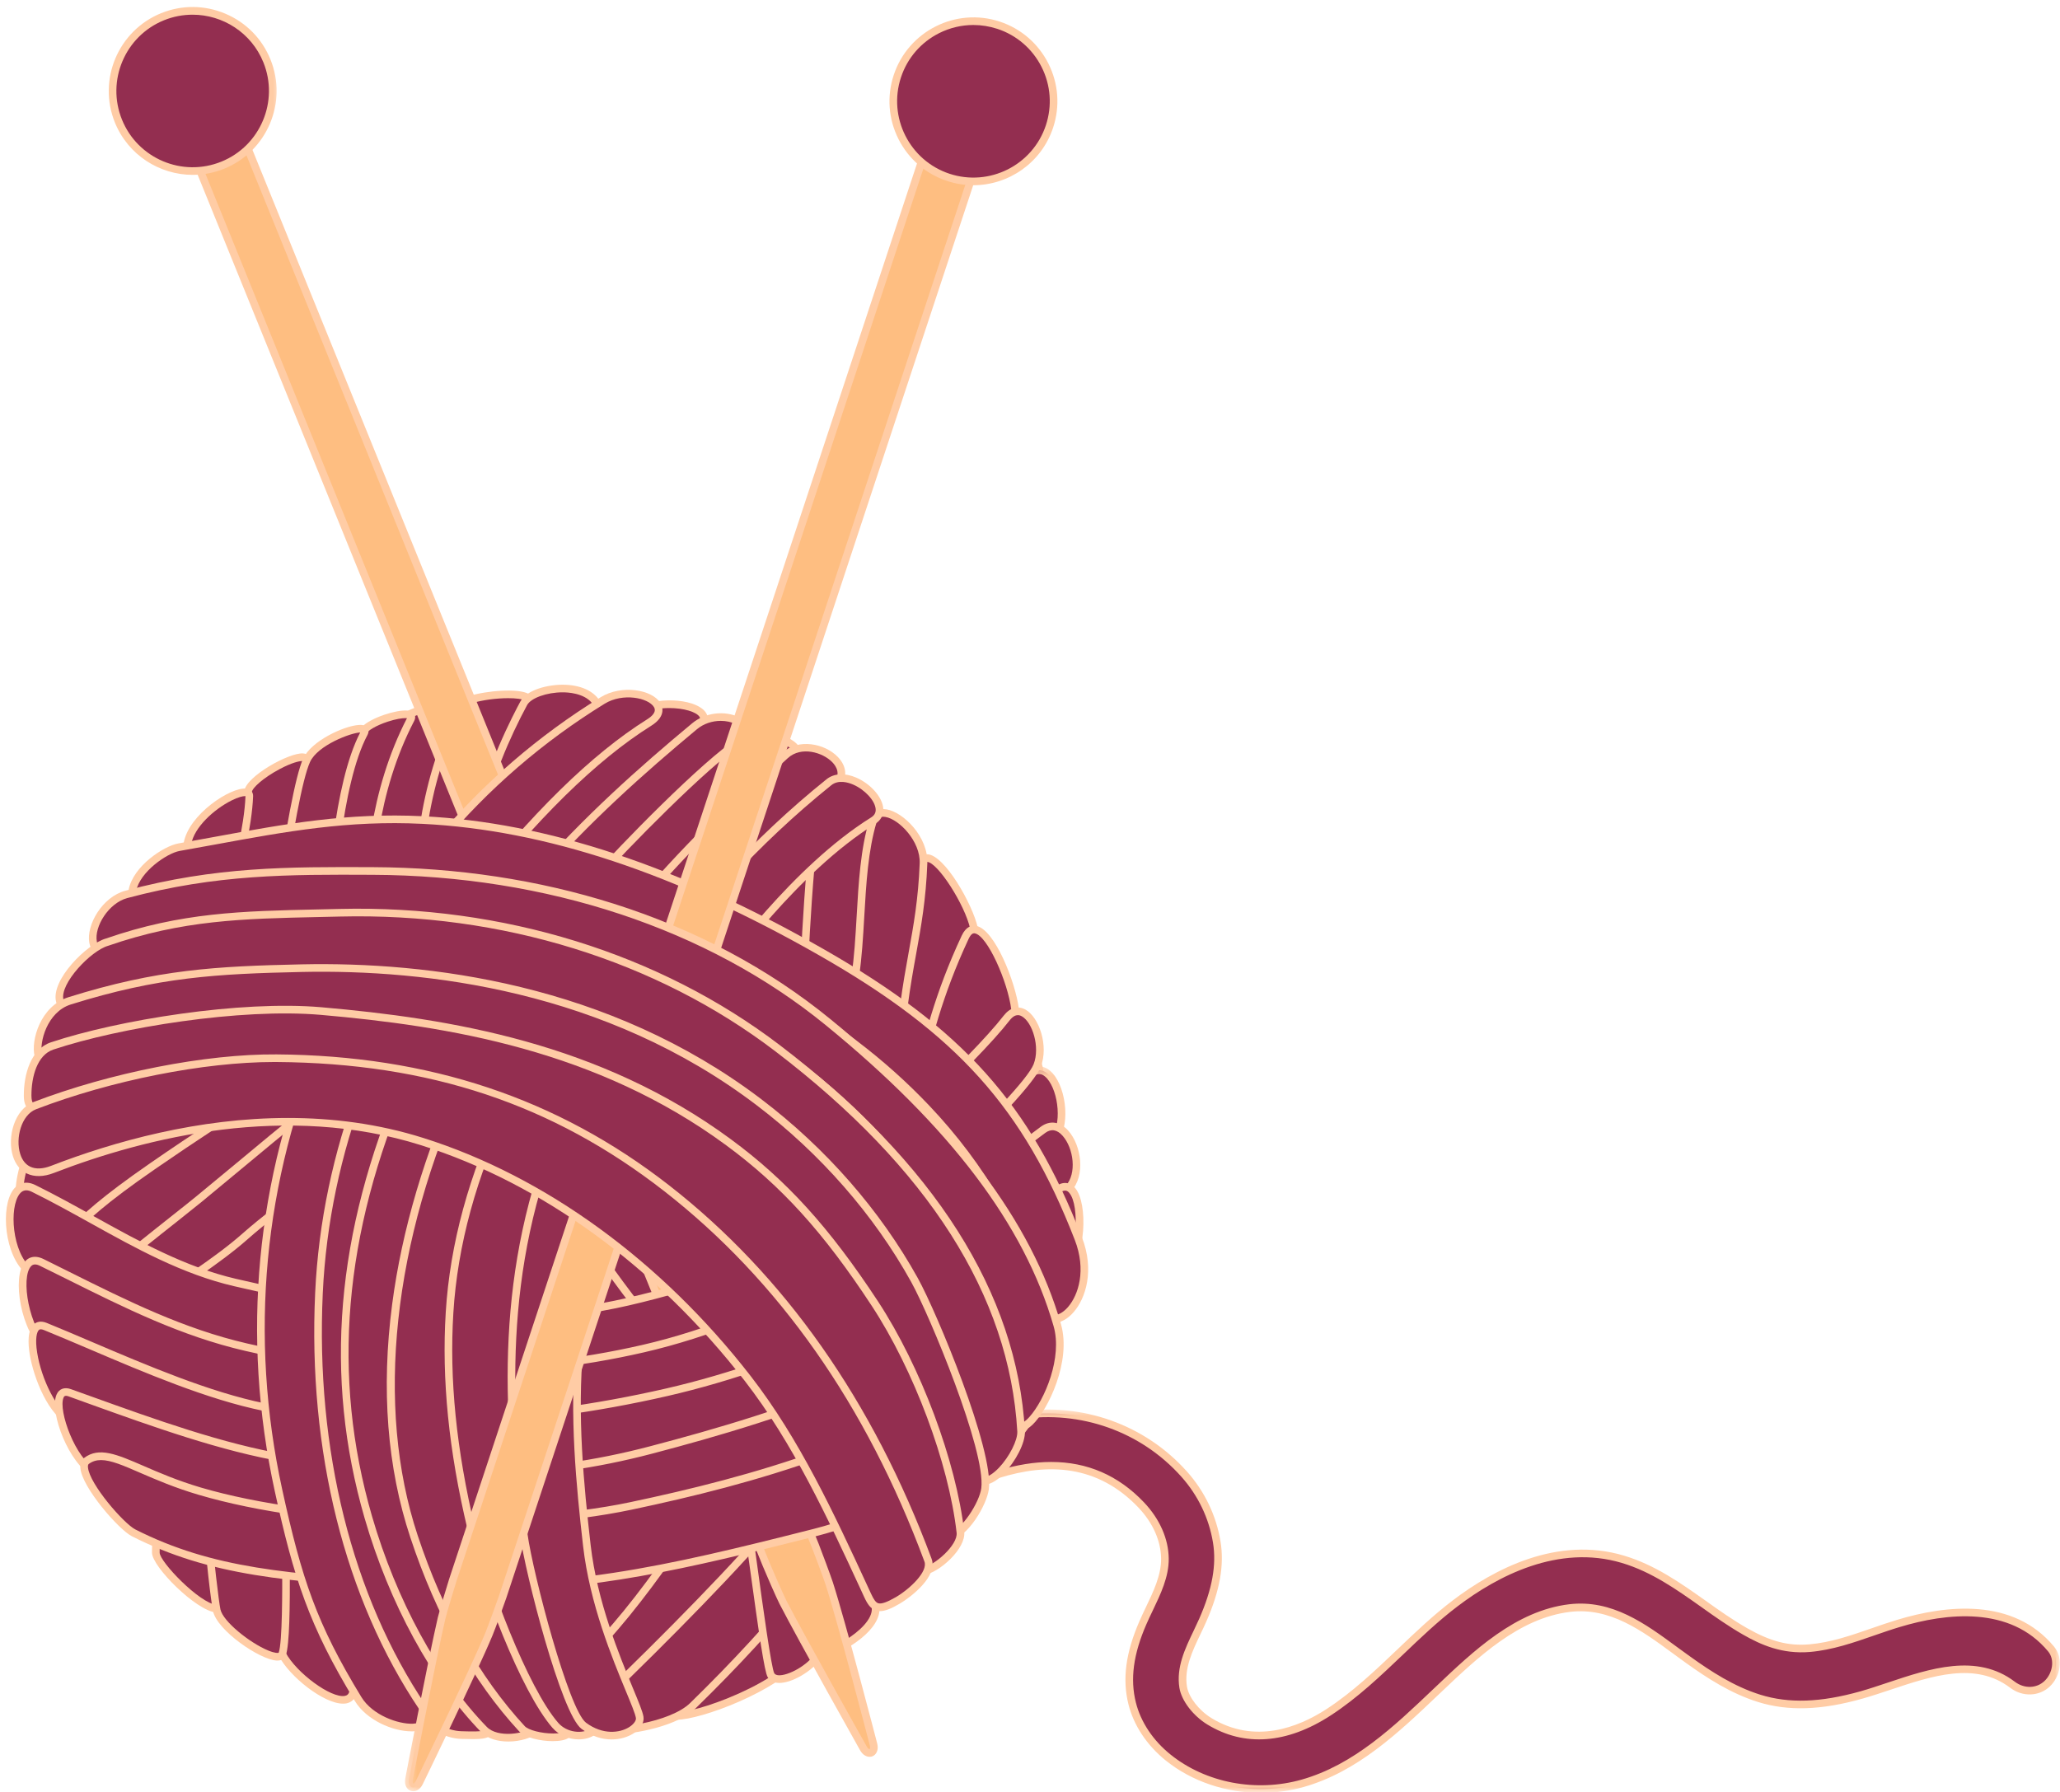 <svg width="200" height="174" viewBox="0 0 200 174" fill="none" xmlns="http://www.w3.org/2000/svg">
<mask id="mask0_802_220" style="mask-type:luminance" maskUnits="userSpaceOnUse" x="79" y="136" width="121" height="39">
<path d="M79.334 136.708H200V174H79.334V136.708Z" fill="white"/>
</mask>
<g mask="url(#mask0_802_220)">
<path d="M199.125 160.104C195.458 155.698 189.323 156.115 184.318 157.625C181.474 158.485 178.693 159.776 175.703 160.031C173.339 160.235 171.443 159.557 169.438 158.412C165.438 156.13 162.115 152.755 157.552 151.401C151.755 149.672 145.87 152.193 141.276 155.682C136.969 158.958 133.552 163.287 129 166.255C125.333 168.636 121.219 169.448 117.422 167.141C116.167 166.375 115.063 165 114.87 163.823C114.5 161.521 115.875 159.354 116.766 157.328C117.818 154.938 118.563 152.354 118.13 149.719C117.724 147.271 116.63 144.995 114.974 143.141C110.958 138.641 104.932 136.542 98.979 137.438C92.135 138.469 86.162 142.365 80.651 146.333C78.063 148.198 80.875 152.146 83.526 150.37C91.084 145.307 102.698 137.61 110.792 146.125C112.167 147.568 113.083 149.396 113.099 151.349C113.115 153.521 111.818 155.599 110.958 157.573C109.865 160.083 109.245 162.703 109.922 165.412C110.443 167.479 111.75 169.318 113.406 170.646C117.026 173.557 122.052 174.406 126.479 173.151C131.677 171.677 135.74 167.766 139.552 164.141C143.115 160.75 147.271 156.755 152.391 156.141C156.948 155.594 160.401 158.662 163.886 161.156C166.037 162.693 168.255 164.11 170.792 164.906C174.094 165.938 177.448 165.505 180.724 164.578C185.453 163.24 191.052 160.297 195.38 163.583C196.396 164.354 197.818 164.386 198.766 163.474C199.636 162.646 199.958 161.11 199.125 160.104Z" fill="#932E50"/>
</g>
<mask id="mask1_802_220" style="mask-type:luminance" maskUnits="userSpaceOnUse" x="79" y="136" width="121" height="39">
<path d="M79.141 136.708H199.984V174H79.141V136.708Z" fill="white"/>
</mask>
<g mask="url(#mask1_802_220)">
<path d="M102.052 141.953C105.568 141.953 108.583 143.261 111.062 145.87C112.599 147.49 113.453 149.432 113.469 151.344C113.484 153.12 112.682 154.781 111.911 156.396C111.693 156.849 111.484 157.287 111.297 157.719C110.031 160.625 109.708 163.042 110.281 165.318C110.755 167.209 111.948 169 113.64 170.36C117.068 173.12 121.948 174.052 126.375 172.797C131.422 171.37 135.349 167.63 139.146 164.016L139.411 163.766C143.041 160.313 147.156 156.396 152.344 155.771C156.505 155.276 159.734 157.651 162.854 159.948C163.271 160.255 163.687 160.557 164.104 160.854C166.125 162.302 168.349 163.75 170.901 164.552C173.672 165.417 176.765 165.313 180.625 164.224C181.489 163.979 182.375 163.682 183.307 163.37C187.344 162.021 191.922 160.49 195.604 163.287C196.531 163.99 197.724 163.959 198.51 163.209C199.239 162.511 199.547 161.193 198.844 160.344C195.156 155.906 188.969 156.61 184.427 157.985C183.609 158.229 182.776 158.521 181.974 158.797C179.969 159.495 177.901 160.214 175.734 160.401C173.005 160.636 170.927 159.688 169.255 158.735C167.828 157.922 166.474 156.964 165.166 156.031C162.797 154.354 160.344 152.615 157.448 151.755C151.281 149.917 145.37 153.042 141.5 155.979C139.63 157.396 137.896 159.052 136.219 160.656C134.041 162.729 131.791 164.88 129.198 166.563C124.948 169.328 120.812 169.636 117.229 167.453C115.828 166.599 114.708 165.13 114.505 163.886C114.187 161.896 115.052 160.084 115.896 158.323C116.083 157.927 116.26 157.557 116.427 157.182C117.698 154.292 118.12 151.943 117.765 149.781C117.375 147.406 116.312 145.198 114.698 143.391C110.786 139 104.927 136.917 99.036 137.802C92.13 138.844 86.036 142.906 80.87 146.636C79.745 147.443 79.828 148.646 80.406 149.479C80.984 150.307 82.146 150.849 83.323 150.063C86.932 147.641 91.88 144.328 96.849 142.802C98.687 142.235 100.422 141.953 102.052 141.953ZM122.411 174.084C119.041 174.084 115.729 172.99 113.177 170.938C111.359 169.474 110.073 167.542 109.562 165.5C108.948 163.052 109.286 160.49 110.62 157.427C110.812 156.979 111.031 156.516 111.245 156.073C111.979 154.537 112.739 152.953 112.729 151.354C112.713 149.625 111.932 147.86 110.526 146.38C102.594 138.042 91.245 145.646 83.734 150.677C82.213 151.693 80.604 151.057 79.797 149.901C79.036 148.807 78.911 147.13 80.432 146.031C85.672 142.255 91.859 138.136 98.927 137.073C105.068 136.146 111.172 138.323 115.25 142.896C116.958 144.813 118.078 147.151 118.495 149.662C118.875 151.969 118.437 154.453 117.104 157.479C116.937 157.865 116.745 158.261 116.562 158.646C115.771 160.297 114.953 162.011 115.239 163.766C115.406 164.797 116.406 166.084 117.614 166.823C121.812 169.375 126.01 167.755 128.797 165.943C131.328 164.292 133.557 162.172 135.708 160.12C137.401 158.505 139.151 156.834 141.052 155.391C145.057 152.344 151.198 149.12 157.661 151.047C160.672 151.943 163.172 153.714 165.594 155.427C166.885 156.349 168.229 157.297 169.625 158.094C171.885 159.38 173.635 159.839 175.672 159.662C177.745 159.485 179.771 158.781 181.729 158.099C182.541 157.818 183.38 157.526 184.213 157.276C188.969 155.839 195.463 155.12 199.411 159.87C200.411 161.073 199.989 162.818 199.021 163.745C197.984 164.735 196.359 164.792 195.156 163.875C191.781 161.318 187.594 162.719 183.541 164.073C182.599 164.386 181.708 164.682 180.828 164.932C176.818 166.068 173.594 166.167 170.682 165.261C168.026 164.427 165.745 162.943 163.672 161.459C163.255 161.162 162.833 160.854 162.416 160.542C159.411 158.334 156.302 156.047 152.432 156.511C147.489 157.104 143.469 160.927 139.922 164.302L139.656 164.552C135.791 168.229 131.797 172.031 126.578 173.511C125.213 173.896 123.807 174.084 122.411 174.084Z" fill="#FFCCA5"/>
</g>
<path d="M51.13 67.693C49.969 67.042 44.708 67.604 44.094 68.87C38.771 79.797 40.073 91.99 43.411 103.464C47.323 116.932 55.557 128.5 64.99 138.688C67.875 141.807 74.037 139.328 71.49 136.75C66.505 131.703 61.776 126.38 57.813 120.479C51.427 110.979 46.964 100.104 46.552 88.542C46.328 82.37 46.828 78.677 49.182 72.964C49.714 71.677 52.453 68.438 51.13 67.693Z" fill="#932E50"/>
<path d="M49.339 67.792C48.245 67.792 46.839 67.959 45.729 68.302C44.693 68.625 44.469 68.943 44.427 69.031C39.943 78.234 39.729 89.464 43.766 103.36C47.146 114.99 54.177 126.464 65.26 138.438C66.521 139.802 68.385 139.953 69.703 139.636C70.74 139.391 71.516 138.849 71.688 138.25C71.802 137.849 71.646 137.438 71.229 137.011C65.354 131.068 60.995 125.88 57.505 120.688C50.375 110.073 46.562 99.261 46.182 88.552C45.948 82.005 46.568 78.334 48.839 72.823C49 72.433 49.328 71.912 49.703 71.308C50.323 70.323 51.26 68.834 51.099 68.209C51.078 68.12 51.031 68.063 50.948 68.016C50.682 67.865 50.083 67.792 49.339 67.792ZM68.51 140.516C67.224 140.516 65.792 140.104 64.713 138.943C53.552 126.88 46.469 115.307 43.057 103.568C38.964 89.484 39.193 78.078 43.76 68.703C43.974 68.261 44.568 67.891 45.505 67.594C47.307 67.037 50.333 66.823 51.312 67.37C51.568 67.516 51.745 67.745 51.818 68.026C52.052 68.964 51.141 70.417 50.333 71.703C49.99 72.25 49.661 72.771 49.526 73.104C47.297 78.5 46.693 82.104 46.922 88.526C47.297 99.094 51.068 109.776 58.12 120.271C61.583 125.427 65.917 130.578 71.755 136.49C72.526 137.271 72.531 137.99 72.401 138.453C72.151 139.318 71.188 140.047 69.875 140.36C69.458 140.458 68.995 140.516 68.51 140.516Z" fill="#FFCCA5"/>
<path d="M44.734 68.755C45.349 67.573 39.245 68.922 38.63 70.182C33.307 81.115 34.136 92.583 37.469 104.063C41.38 117.526 49.615 129.099 59.047 139.286C61.932 142.406 68.094 139.927 65.547 137.349C60.563 132.297 55.833 126.974 51.87 121.073C45.49 111.573 41.021 100.703 40.609 89.141C40.391 82.969 41.349 75.271 44.734 68.755Z" fill="#932E50"/>
<path d="M44.021 68.667C43.511 68.667 42.636 68.787 41.568 69.084C39.99 69.526 39.115 70.047 38.964 70.349C34.307 79.917 33.943 90.599 37.823 103.959C41.203 115.584 48.234 127.057 59.318 139.037C60.578 140.401 62.443 140.552 63.766 140.235C64.797 139.99 65.573 139.443 65.745 138.844C65.859 138.448 65.703 138.031 65.287 137.604C59.412 131.667 55.052 126.479 51.563 121.281C44.432 110.667 40.62 99.854 40.24 89.151C40.084 84.792 40.412 76.349 44.349 68.693C44.271 68.677 44.156 68.667 44.021 68.667ZM62.568 141.115C61.281 141.115 59.849 140.698 58.776 139.537C47.609 127.474 40.526 115.906 37.115 104.167C33.177 90.615 33.552 79.766 38.302 70.021C38.839 68.922 42.136 68.037 43.688 67.938C44.443 67.891 44.87 68 45.057 68.297C45.125 68.401 45.219 68.625 45.063 68.927C41.151 76.464 40.823 84.818 40.979 89.125C41.359 99.688 45.125 110.37 52.177 120.87C55.641 126.026 59.974 131.177 65.813 137.089C66.584 137.87 66.589 138.589 66.459 139.047C66.209 139.912 65.245 140.646 63.932 140.959C63.521 141.057 63.052 141.115 62.568 141.115Z" fill="#FFCCA5"/>
<path d="M39.886 69.823C40.5 68.641 35.677 69.927 35.11 71.213C30.224 82.255 29.401 93.203 32.74 104.682C36.651 118.146 44.886 129.714 54.313 139.906C57.203 143.026 63.365 140.547 60.818 137.969C55.828 132.917 51.104 127.594 47.141 121.698C40.755 112.193 36.292 101.323 35.875 89.755C35.657 83.588 36.5 76.344 39.886 69.823Z" fill="#932E50"/>
<path d="M39.354 69.729C39.026 69.729 38.432 69.813 37.641 70.073C36.521 70.438 35.625 70.969 35.448 71.36C30.573 82.386 29.802 93.255 33.094 104.578C36.474 116.203 43.5 127.677 54.583 139.656C55.849 141.021 57.708 141.172 59.031 140.854C60.063 140.61 60.839 140.063 61.011 139.464C61.125 139.068 60.974 138.651 60.552 138.224C54.682 132.281 50.323 127.094 46.833 121.901C39.698 111.287 35.891 100.479 35.505 89.771C35.318 84.531 35.865 76.813 39.511 69.735C39.469 69.729 39.417 69.729 39.354 69.729ZM57.839 141.735C56.552 141.735 55.115 141.323 54.042 140.156C42.88 128.094 35.792 116.526 32.38 104.787C29.037 93.287 29.823 82.255 34.771 71.063C35.255 69.969 37.823 69.104 39.057 69C39.667 68.948 40.031 69.047 40.214 69.318C40.286 69.427 40.386 69.667 40.214 69.995C36.599 76.953 36.063 84.573 36.245 89.745C36.625 100.313 40.391 110.99 47.448 121.49C50.911 126.646 55.24 131.797 61.078 137.709C61.854 138.49 61.854 139.209 61.724 139.667C61.479 140.531 60.511 141.261 59.203 141.578C58.786 141.672 58.323 141.735 57.839 141.735Z" fill="#FFCCA5"/>
<path d="M50.849 68.292C49.323 71.109 47.172 75.849 46.859 79.005C46.552 82.099 45.693 93.177 47.057 99.094C50.036 111.969 61.37 127.62 70.5 136.719C73.042 139.245 53.365 100.729 51.875 91.229C49.182 74.005 58.641 69.839 58.063 68.531C56.938 65.99 51.708 66.703 50.849 68.292Z" fill="#932E50"/>
<path d="M54.62 67.224C53.093 67.224 51.547 67.771 51.172 68.469C49.536 71.5 47.521 76.089 47.229 79.042C47.093 80.412 45.948 92.641 47.416 99.01C50.276 111.359 61 126.5 70.047 135.734C69.271 133.698 67.13 129.037 64.89 124.156C59.62 112.677 52.396 96.948 51.51 91.287C49.427 77.969 54.599 72.26 56.802 69.828C57.224 69.365 57.693 68.844 57.718 68.662C57.166 67.453 55.541 67.255 54.864 67.229C54.781 67.229 54.703 67.224 54.62 67.224ZM70.682 137.208C70.557 137.208 70.411 137.151 70.239 136.979C60.979 127.755 49.661 111.995 46.698 99.177C45.198 92.693 46.354 80.354 46.489 78.969C46.88 75.016 49.916 69.234 50.521 68.115C51.135 66.974 53.234 66.427 54.896 66.49C56.62 66.557 57.901 67.245 58.401 68.375C58.635 68.906 58.182 69.412 57.354 70.323C55.218 72.682 50.213 78.203 52.245 91.172C53.114 96.734 60.307 112.406 65.562 123.849C71.317 136.38 71.401 136.792 70.911 137.136C70.849 137.177 70.776 137.208 70.682 137.208Z" fill="#FFCCA5"/>
<path d="M26.698 138.318C26.432 141.245 26.609 159.11 27.396 160.615C28.75 163.219 34.057 166.823 34.323 164.063C34.802 159.172 34.349 147.443 34.609 144.552C35.099 139.156 33.031 121.323 32.958 115.906C32.807 104.818 27.656 127.667 26.698 138.318Z" fill="#932E50"/>
<path d="M32.354 113.422C31.099 115.031 27.87 129.417 27.068 138.349C26.75 141.828 27.037 159.135 27.724 160.448C28.766 162.437 32.156 164.922 33.484 164.667C33.682 164.63 33.906 164.521 33.958 164.026C34.229 161.234 34.198 156.24 34.167 151.833C34.146 148.578 34.13 145.766 34.24 144.521C34.536 141.25 33.886 133.359 33.307 126.396C32.938 121.906 32.615 118.026 32.589 115.911C32.563 114.318 32.438 113.672 32.354 113.422ZM33.302 165.422C31.432 165.422 28.13 162.823 27.068 160.786C26.203 159.135 26.073 141.104 26.328 138.281C26.698 134.167 27.735 127.885 28.969 122.281C31.12 112.521 32.036 112.557 32.427 112.573C32.969 112.594 33.292 113.146 33.328 115.901C33.354 117.99 33.693 122.047 34.047 126.339C34.625 133.328 35.281 141.25 34.979 144.583C34.87 145.797 34.886 148.594 34.911 151.828C34.938 156.255 34.969 161.271 34.693 164.099C34.599 165.062 33.984 165.323 33.63 165.396C33.526 165.411 33.417 165.422 33.302 165.422Z" fill="#FFCCA5"/>
<path d="M24.084 76.865C22.943 86.484 19.933 98.307 19.188 107.964C18.443 117.557 17.547 127.141 16.787 136.734C16.573 139.438 16.36 142.141 16.141 144.849C15.927 147.615 15.11 147.984 15.125 150.755C15.136 152.172 21.282 158.036 21.766 155.635C22.735 150.839 22.016 144.078 22.375 139.198C22.735 134.359 23.089 129.526 23.401 124.687C24.032 114.927 24.787 105.177 25.532 95.422C25.943 89.943 29.599 79.385 29.792 73.891C29.844 72.49 24.245 75.474 24.084 76.865Z" fill="#932E50"/>
<path d="M29.333 73.896C29.042 73.896 28.328 74.057 27.193 74.656C25.562 75.516 24.5 76.495 24.448 76.911C23.948 81.156 23.062 85.927 22.208 90.547C21.109 96.474 19.974 102.604 19.552 107.99C19.162 113.104 18.713 118.302 18.281 123.328C17.901 127.729 17.51 132.281 17.156 136.766L16.516 144.88C16.412 146.182 16.172 146.99 15.958 147.708C15.708 148.562 15.49 149.307 15.5 150.755C15.5 151.646 19.365 155.672 21.031 155.833C21.271 155.854 21.354 155.792 21.401 155.562C21.984 152.667 21.948 149.036 21.912 145.521C21.891 143.24 21.865 141.083 22.005 139.167C22.37 134.266 22.724 129.464 23.031 124.661C23.604 115.755 24.297 106.703 24.963 97.953L25.162 95.396C25.359 92.771 26.266 89.104 27.224 85.224C28.25 81.062 29.312 76.76 29.422 73.901C29.396 73.896 29.37 73.896 29.333 73.896ZM21.099 156.578C21.057 156.578 21.01 156.573 20.963 156.568C19.021 156.38 14.766 152.13 14.755 150.76C14.745 149.198 14.99 148.37 15.25 147.495C15.458 146.786 15.677 146.047 15.776 144.818L16.417 136.703C16.776 132.224 17.167 127.667 17.542 123.26C17.974 118.24 18.422 113.047 18.818 107.932C19.234 102.51 20.375 96.359 21.479 90.411C22.37 85.594 23.213 81.047 23.713 76.823C23.885 75.37 28.088 73.052 29.432 73.156C29.99 73.203 30.172 73.568 30.162 73.901C30.057 76.838 28.984 81.193 27.943 85.401C26.99 89.255 26.094 92.891 25.896 95.453L25.703 98.01C25.037 106.76 24.349 115.807 23.771 124.708C23.463 129.516 23.109 134.318 22.745 139.224C22.604 141.104 22.63 143.25 22.651 145.516C22.688 149.068 22.729 152.74 22.13 155.708C22.016 156.26 21.635 156.578 21.099 156.578Z" fill="#FFCCA5"/>
<path d="M18.198 81.906C16.49 91.443 14.344 101.714 13.599 111.37C12.859 120.964 19.198 108.583 19.943 98.828C20.359 93.349 24.01 82.792 24.203 77.297C24.255 75.896 18.755 78.787 18.198 81.906Z" fill="#932E50"/>
<path d="M23.765 77.302C23.568 77.302 23.135 77.396 22.469 77.729C20.75 78.599 18.854 80.333 18.562 81.974C18.234 83.792 17.885 85.682 17.552 87.505C16.083 95.422 14.573 103.604 13.969 111.396C13.75 114.208 14.198 114.458 14.203 114.458C14.208 114.469 14.302 114.443 14.448 114.318C16.073 112.974 19.073 105.323 19.573 98.802C19.771 96.177 20.677 92.51 21.635 88.63C22.661 84.469 23.729 80.167 23.833 77.307C23.818 77.302 23.792 77.302 23.765 77.302ZM14.203 115.203C14.01 115.203 13.864 115.13 13.781 115.073C13.411 114.818 13.01 114.161 13.229 111.344C13.833 103.505 15.354 95.302 16.823 87.37C17.161 85.547 17.51 83.662 17.833 81.844C18.328 79.073 22.385 76.412 23.896 76.573C24.323 76.615 24.588 76.906 24.573 77.307C24.469 80.245 23.396 84.599 22.354 88.807C21.406 92.662 20.505 96.297 20.312 98.859C19.797 105.625 16.515 114.182 14.599 115.104C14.448 115.172 14.318 115.203 14.203 115.203Z" fill="#FFCCA5"/>
<path d="M29.761 73.833C26.698 80.599 20.328 146.089 20.287 149.042C20.266 150.599 20.88 155.63 21.037 156.349C21.469 158.333 26.948 161.833 27.396 160.615C27.88 159.302 27.755 152.302 27.771 150.906C27.808 148.198 27.839 145.484 27.87 142.776C27.927 137.443 27.964 132.104 27.974 126.771C27.995 116.016 30.974 101.677 31.709 93.287C31.964 90.344 32.302 76.927 35.349 71.193C36.026 69.917 30.755 71.635 29.761 73.833Z" fill="#932E50"/>
<path d="M34.969 71.125C34.109 71.135 30.839 72.354 30.099 73.99C27.125 80.552 20.709 145.458 20.656 149.047C20.63 150.599 21.261 155.635 21.401 156.271C21.656 157.443 24.229 159.51 26.037 160.26C26.714 160.536 27.005 160.51 27.057 160.479C27.422 159.469 27.406 154.323 27.401 152.12C27.401 151.578 27.401 151.151 27.401 150.901C27.438 148.193 27.469 145.479 27.5 142.771C27.557 137.609 27.589 132.224 27.604 126.766C27.615 119.865 28.839 111.542 29.912 104.193C30.511 100.12 31.073 96.271 31.339 93.255C31.375 92.823 31.417 92.167 31.464 91.339C31.761 86.385 32.38 76.125 34.969 71.125ZM26.927 161.24C26.891 161.24 26.854 161.234 26.818 161.234C25.193 161.12 21.089 158.339 20.677 156.427C20.505 155.646 19.891 150.594 19.917 149.036C19.969 145.438 26.427 80.297 29.422 73.682C30.214 71.932 33.38 70.5 34.797 70.396C34.964 70.38 35.464 70.344 35.688 70.688C35.761 70.797 35.854 71.031 35.677 71.365C33.115 76.182 32.479 86.833 32.203 91.38C32.151 92.219 32.115 92.88 32.073 93.318C31.807 96.359 31.245 100.214 30.646 104.297C29.573 111.62 28.354 119.922 28.344 126.771C28.334 132.229 28.297 137.615 28.24 142.781C28.209 145.49 28.182 148.198 28.141 150.911C28.141 151.156 28.141 151.583 28.141 152.12C28.151 156.005 28.115 159.74 27.745 160.745C27.672 160.932 27.474 161.24 26.927 161.24Z" fill="#FFCCA5"/>
<path d="M39.151 94.412C32.807 101.214 10.396 109.99 5.542 109.521C2.578 109.234 0.344 117.745 3.198 118.656C10.224 120.891 21.542 112.724 29.302 107.042C37.938 100.724 45.708 96.193 52.188 87.719C56.068 82.641 46.354 86.693 39.151 94.412Z" fill="#932E50"/>
<path d="M5.396 109.886C4.094 109.886 2.875 112.063 2.432 114.24C2.068 116.005 2.198 117.948 3.307 118.302C10.266 120.516 22.047 111.891 29.083 106.74C30.781 105.5 32.453 104.323 34.068 103.182C40.573 98.594 46.719 94.261 51.891 87.495C52.755 86.365 52.729 85.938 52.677 85.891C52.443 85.698 50.964 85.886 47.896 87.734C44.979 89.495 41.891 92.021 39.422 94.667C35.354 99.026 25.838 103.37 21.937 105.031C14.682 108.125 7.922 110.12 5.505 109.891C5.469 109.886 5.432 109.886 5.396 109.886ZM5.807 119.406C4.854 119.406 3.937 119.281 3.083 119.011C1.432 118.479 1.286 116.125 1.703 114.094C2.234 111.5 3.74 108.974 5.578 109.151C5.687 109.162 5.807 109.167 5.937 109.167C11.161 109.167 32.651 100.844 38.88 94.162C44.396 88.255 51.714 84.109 53.156 85.328C53.958 86.005 52.844 87.464 52.479 87.943C47.239 94.802 41.047 99.167 34.495 103.787C32.88 104.927 31.213 106.099 29.521 107.339C22.797 112.261 13.036 119.406 5.807 119.406Z" fill="#FFCCA5"/>
<path d="M14.828 113.224C8.005 117.937 7.609 119.109 4.724 121.625C2.865 123.25 3.641 128.062 6.141 128.089C9.005 128.12 29.818 114.771 34.5 111.589C43.854 105.229 52.245 97.443 59.13 88.463C63.109 83.276 32.729 100.854 14.828 113.224Z" fill="#932E50"/>
<path d="M15.042 113.526C10.177 116.886 8.583 118.448 7.042 119.964C6.427 120.563 5.797 121.182 4.969 121.906C3.964 122.787 3.87 124.771 4.359 126.11C4.542 126.589 5.068 127.708 6.146 127.719C6.151 127.719 6.151 127.719 6.156 127.719C8.745 127.724 28.063 115.516 34.292 111.281C43.818 104.807 52.078 97.057 58.839 88.24C58.958 88.078 59.026 87.969 59.063 87.896C58.109 87.932 53.761 89.698 42.453 96.255C33.182 101.63 22.677 108.25 15.042 113.526ZM6.151 128.458C6.146 128.458 6.141 128.458 6.135 128.458C5.052 128.448 4.156 127.682 3.667 126.365C3.083 124.787 3.172 122.49 4.479 121.349C5.292 120.641 5.891 120.057 6.521 119.432C8.089 117.901 9.703 116.313 14.62 112.917C22.448 107.505 33.167 100.766 42.589 95.318C58.511 86.12 59.375 87.026 59.698 87.365C60.109 87.797 59.609 88.443 59.427 88.688C52.615 97.568 44.302 105.375 34.708 111.896C32.219 113.589 9.417 128.458 6.151 128.458Z" fill="#FFCCA5"/>
<path d="M46.557 97.906C36.812 101.297 30.25 107.432 19.307 116.437C16.828 118.479 6.453 126.38 4.604 129.135C2.495 132.281 5.823 134.979 6.896 134.031C12.354 129.182 30.713 117.453 35.594 113.891C45.589 106.594 52.333 95.901 46.557 97.906Z" fill="#932E50"/>
<path d="M46.677 98.26C38.219 101.198 32.031 106.349 23.463 113.479C22.213 114.516 20.916 115.599 19.547 116.724C19.052 117.13 18.271 117.75 17.281 118.537C13.463 121.552 6.364 127.177 4.917 129.339C3.76 131.063 4.391 132.583 5.281 133.359C5.792 133.807 6.391 133.979 6.646 133.75C10.318 130.49 19.604 124.261 27.068 119.261C30.661 116.849 33.766 114.766 35.375 113.594C43.963 107.318 49.005 99.672 48.25 98.24C48.104 97.958 47.531 97.964 46.677 98.26ZM6.338 134.589C5.854 134.589 5.297 134.359 4.792 133.917C3.588 132.865 2.963 130.912 4.297 128.927C5.812 126.667 12.703 121.214 16.818 117.953C17.807 117.172 18.588 116.552 19.073 116.151C20.443 115.026 21.739 113.943 22.989 112.912C31.614 105.729 37.849 100.547 46.437 97.557C47.724 97.109 48.557 97.224 48.906 97.896C50.146 100.261 43.416 108.636 35.807 114.193C34.187 115.375 31.078 117.458 27.479 119.875C20.036 124.865 10.776 131.078 7.141 134.307C6.922 134.495 6.646 134.589 6.338 134.589Z" fill="#FFCCA5"/>
<path d="M23.734 120.104C21.115 122.412 16.979 125.057 14.037 126.938C10.969 128.896 13.135 134.099 15.958 132.49C18.729 130.906 21.422 129.198 24.078 127.443C29.557 123.828 34.849 119.938 39.99 115.86C49.969 107.932 36.307 109 23.734 120.104Z" fill="#932E50"/>
<path d="M23.979 120.38C21.339 122.708 17.234 125.333 14.24 127.245C12.552 128.323 12.724 130.333 13.375 131.422C13.599 131.792 14.432 132.932 15.776 132.167C18.182 130.792 20.755 129.193 23.875 127.135C29.115 123.677 34.307 119.891 39.755 115.568C43 112.995 43.099 111.885 43.052 111.609C43.036 111.49 42.969 111.323 42.625 111.198C40.573 110.469 32.359 112.984 23.979 120.38ZM14.886 133.161C14.052 133.161 13.281 132.693 12.745 131.807C11.781 130.214 11.932 127.844 13.839 126.625C16.818 124.719 20.891 122.115 23.484 119.828C31.604 112.667 40.245 109.568 42.875 110.5C43.531 110.734 43.729 111.167 43.786 111.484C43.964 112.557 42.761 114.125 40.219 116.146C34.755 120.484 29.542 124.281 24.287 127.755C21.151 129.823 18.562 131.427 16.146 132.807C15.724 133.047 15.297 133.161 14.886 133.161Z" fill="#FFCCA5"/>
<path d="M100.281 120.292C96.011 130.099 89.406 139.161 82.453 147.187C78.203 152.094 70.235 161.208 65.5 165.651C62.636 168.349 74.37 164.917 77.547 161C85.104 151.693 86.516 152.099 93.552 142.391C99.979 133.521 101.974 128.495 102.651 124.917C103.755 119.083 103.959 111.849 100.281 120.292Z" fill="#932E50"/>
<path d="M65.474 166.234C65.984 166.323 67.802 166.042 70.651 164.896C73.682 163.672 76.156 162.13 77.26 160.766C80.583 156.672 82.755 154.422 84.666 152.432C87.161 149.844 89.318 147.604 93.255 142.172C100.239 132.537 101.755 127.672 102.286 124.849C103.125 120.396 103.109 117.219 102.734 116.818C102.599 116.87 102 117.281 100.62 120.438C96.88 129.026 91.031 137.859 82.734 147.432C74.771 156.62 69.219 162.672 65.755 165.922C65.604 166.068 65.521 166.167 65.474 166.234ZM65.693 166.984C65.536 166.984 65.406 166.969 65.297 166.948C64.896 166.865 64.755 166.646 64.708 166.479C64.588 166.063 64.958 165.656 65.25 165.385C68.693 162.146 74.229 156.115 82.177 146.948C90.422 137.432 96.229 128.662 99.943 120.146C101.62 116.292 102.375 115.927 102.948 116.099C104.516 116.583 103.276 123.589 103.016 124.99C102.469 127.88 100.922 132.849 93.854 142.604C89.885 148.083 87.713 150.339 85.198 152.948C83.297 154.922 81.135 157.167 77.838 161.229C75.422 164.203 68.099 166.984 65.693 166.984Z" fill="#FFCCA5"/>
<path d="M89.338 84.021C88.115 88.417 86.156 95.792 85.729 101.693C85.307 107.406 84.802 111.37 82.005 116.375C78.885 121.964 77.047 128.271 73.234 133.38C69.411 138.505 64.271 143.75 60.208 148.693C57.901 151.505 46.656 163.115 45.948 163.995C45.953 164 45.958 164 45.963 164.005C45.187 164.828 44.891 166.016 45.37 167.115C45.906 168.344 48.125 168.057 49.505 167.578C51.255 166.974 51.953 166.87 53.385 165.724C54.776 164.62 56.114 163.453 57.411 162.245C59.901 159.922 62.219 157.406 64.427 154.813C68.911 149.542 72.958 143.912 77.073 138.349C81.01 133.037 85.354 127.927 88.729 122.224C92 116.688 93.781 110.557 94.49 104.198C94.865 100.828 94.896 97.438 94.703 94.057L94.568 90.151C93.974 87.385 90.104 81.25 89.338 84.021Z" fill="#932E50"/>
<path d="M46.313 164.136C46.297 164.182 46.266 164.224 46.234 164.261C45.516 165.021 45.313 166.057 45.708 166.969C46.13 167.938 48.188 167.641 49.38 167.229C49.667 167.13 49.927 167.042 50.167 166.964C51.349 166.568 52.005 166.354 53.156 165.432C54.505 164.36 55.849 163.193 57.162 161.974C59.417 159.87 61.703 157.448 64.146 154.573C67.948 150.099 71.495 145.287 74.927 140.636C75.542 139.802 76.162 138.964 76.776 138.13C77.896 136.62 79.068 135.099 80.203 133.625C83.057 129.927 86.005 126.099 88.412 122.037C91.448 116.891 93.37 110.875 94.12 104.156C94.474 101.011 94.542 97.709 94.333 94.073L94.198 90.198C93.677 87.839 91.031 83.719 90.01 83.688C89.88 83.683 89.771 83.828 89.693 84.12C88.349 88.959 86.51 96.052 86.094 101.724C85.682 107.344 85.198 111.417 82.328 116.557C81.125 118.719 80.089 121.037 79.089 123.276C77.516 126.802 75.885 130.448 73.531 133.599C71.229 136.688 68.438 139.834 65.734 142.88C63.953 144.886 62.12 146.953 60.495 148.927C59.037 150.703 54.026 155.974 50.37 159.823C48.438 161.86 46.75 163.641 46.313 164.136ZM47.24 168.36C46.276 168.36 45.391 168.089 45.031 167.261C44.531 166.11 44.75 164.813 45.609 163.849C45.62 163.818 45.636 163.787 45.656 163.761C45.932 163.422 47.568 161.698 49.833 159.313C53.484 155.474 58.479 150.214 59.922 148.459C61.552 146.474 63.396 144.396 65.177 142.391C67.87 139.354 70.656 136.219 72.938 133.156C75.24 130.073 76.854 126.464 78.412 122.974C79.417 120.719 80.458 118.391 81.682 116.198C84.479 111.188 84.953 107.193 85.359 101.667C85.776 95.933 87.625 88.792 88.979 83.922C89.219 83.052 89.74 82.938 90.031 82.948C91.719 83 94.453 87.865 94.927 90.073C94.932 90.094 94.938 90.115 94.938 90.136L95.078 94.042C95.287 97.709 95.214 101.047 94.859 104.24C94.094 111.063 92.141 117.177 89.047 122.412C86.625 126.516 83.656 130.36 80.792 134.078C79.656 135.547 78.49 137.063 77.37 138.573C76.755 139.406 76.141 140.24 75.526 141.073C72.083 145.74 68.531 150.563 64.708 155.052C62.25 157.948 59.943 160.391 57.667 162.516C56.344 163.75 54.979 164.922 53.62 166.016C52.365 167.016 51.625 167.261 50.396 167.667C50.162 167.745 49.906 167.828 49.625 167.927C48.979 168.151 48.078 168.36 47.24 168.36Z" fill="#FFCCA5"/>
<path d="M93.708 91.005C88.599 101.958 89.489 108.203 85.094 117.385C82.614 122.578 65.297 154.229 55.968 161.75C54.708 162.766 52.443 165.276 53.307 166.75C54.088 168.094 58.838 167.677 60.198 166.786C70.817 159.797 75 151.552 82 141.172C88.531 131.484 94.76 121.078 96.906 109.432C98.062 103.193 98.729 99.417 98.552 97.99C98.146 94.682 95.104 88.01 93.708 91.005Z" fill="#932E50"/>
<path d="M94.573 90.62C94.464 90.62 94.266 90.683 94.042 91.162C91.422 96.776 90.396 101.125 89.401 105.334C88.459 109.307 87.573 113.063 85.432 117.542C83.011 122.599 65.573 154.485 56.198 162.042C54.771 163.193 52.964 165.427 53.625 166.563C53.755 166.781 54.104 166.969 54.615 167.089C56.271 167.474 59.094 167.068 59.99 166.479C68.807 160.677 73.057 154.156 78.432 145.906C79.474 144.313 80.542 142.672 81.693 140.964C88.141 131.401 94.406 120.953 96.547 109.365C97.677 103.229 98.354 99.406 98.182 98.037C97.854 95.344 95.854 90.818 94.63 90.625C94.615 90.625 94.594 90.62 94.573 90.62ZM56.172 167.979C55.542 167.979 54.938 167.927 54.443 167.807C53.714 167.641 53.224 167.344 52.99 166.938C51.927 165.12 54.609 162.37 55.734 161.464C65.011 153.985 82.354 122.255 84.761 117.224C86.87 112.813 87.75 109.099 88.682 105.162C89.682 100.917 90.719 96.531 93.37 90.849C93.792 89.948 94.349 89.834 94.745 89.896C96.584 90.188 98.609 95.433 98.917 97.948C99.094 99.37 98.526 102.724 97.271 109.5C95.109 121.219 88.802 131.745 82.307 141.38C81.162 143.078 80.089 144.724 79.052 146.313C73.844 154.307 69.344 161.209 60.401 167.094C59.578 167.636 57.771 167.979 56.172 167.979Z" fill="#FFCCA5"/>
<path d="M99.318 99.886C98.63 98.578 96.588 100.25 96.167 106.104C95.911 109.589 95.917 114.068 92.24 122.511C87.969 132.318 81.078 140.891 74.125 148.912C69.875 153.823 61.797 161.88 57.068 166.328C54.198 169.021 64.427 168.391 67.266 165.625C75.844 157.261 81.62 149.802 88.656 140.094C95.083 131.224 100.51 121.162 101.213 110.031C101.588 104.104 100.469 102.089 99.318 99.886Z" fill="#932E50"/>
<path d="M98.734 99.834C98.708 99.834 98.693 99.839 98.677 99.844C98.12 99.959 96.859 101.646 96.536 106.13C96.516 106.427 96.495 106.735 96.474 107.047C96.26 110.354 95.969 114.88 92.578 122.656C88.12 132.906 80.859 141.708 74.406 149.156C69.948 154.302 61.734 162.453 57.323 166.594C57.005 166.896 56.917 167.099 56.938 167.188C56.958 167.271 57.109 167.401 57.479 167.505C59.505 168.089 65.088 167.235 67.005 165.36C75.271 157.302 80.885 150.188 88.359 139.875C96.281 128.943 100.25 119.453 100.844 110.011C101.208 104.302 100.161 102.302 99.057 100.188L98.99 100.052C98.891 99.87 98.797 99.834 98.734 99.834ZM59.125 168.422C58.391 168.422 57.75 168.354 57.276 168.219C56.667 168.042 56.312 167.755 56.219 167.365C56.12 166.958 56.323 166.521 56.812 166.057C61.214 161.922 69.406 153.797 73.844 148.672C80.266 141.266 87.479 132.516 91.901 122.365C95.24 114.703 95.516 110.432 95.734 107C95.755 106.682 95.776 106.375 95.797 106.078C96.12 101.594 97.401 99.349 98.526 99.115C98.984 99.021 99.401 99.245 99.646 99.714L99.713 99.844C100.87 102.052 101.958 104.141 101.583 110.057C100.979 119.646 96.969 129.261 88.958 140.313C81.463 150.651 75.828 157.792 67.521 165.891C65.859 167.516 61.849 168.422 59.125 168.422Z" fill="#FFCCA5"/>
<path d="M78.099 74.844C76.485 77.412 76.688 79.755 75.735 82.625C74.828 85.333 74.026 88.083 73.276 90.839C71.703 96.594 70.688 102.505 70.042 108.432C68.776 120.073 69.87 131.234 71.813 142.776C72.703 148.078 74.334 161.776 74.849 162.656C75.63 163.995 79.818 161.51 79.672 159.932C77.604 137.677 73.453 116.448 78.261 94.365C78.938 91.25 81.016 81.177 81.781 78.052C82.464 75.271 78.74 73.823 78.099 74.844Z" fill="#932E50"/>
<path d="M78.875 74.891C78.641 74.891 78.474 74.948 78.412 75.042C77.438 76.594 77.146 78.083 76.839 79.662C76.646 80.635 76.448 81.646 76.084 82.745C75.292 85.12 74.511 87.719 73.63 90.938C72.162 96.312 71.11 102.047 70.412 108.469C69.313 118.578 69.839 128.823 72.177 142.714C72.526 144.797 72.995 148.219 73.453 151.531C74.089 156.167 74.886 161.938 75.172 162.469C75.313 162.708 75.771 162.734 76.401 162.531C77.854 162.063 79.375 160.724 79.302 159.969C78.901 155.63 78.412 151.271 77.938 147.057C75.922 129.089 74.016 112.12 77.896 94.287C78.11 93.328 78.448 91.703 78.844 89.828C79.755 85.51 80.891 80.13 81.422 77.964C81.776 76.51 80.755 75.51 79.776 75.094C79.438 74.948 79.12 74.891 78.875 74.891ZM75.662 163.411C74.985 163.411 74.672 163.083 74.531 162.844C74.214 162.302 73.714 158.844 72.719 151.63C72.266 148.323 71.792 144.906 71.448 142.839C69.094 128.875 68.568 118.573 69.672 108.391C70.375 101.927 71.438 96.156 72.917 90.745C73.802 87.51 74.584 84.896 75.38 82.51C75.729 81.458 75.922 80.474 76.11 79.516C76.433 77.87 76.74 76.318 77.781 74.651C78.141 74.083 79.058 73.984 80.063 74.412C81.412 74.984 82.578 76.354 82.141 78.135C81.615 80.297 80.433 85.896 79.568 89.984C79.172 91.859 78.834 93.484 78.625 94.443C74.766 112.156 76.667 129.073 78.672 146.974C79.146 151.193 79.636 155.557 80.042 159.901C80.162 161.229 78.099 162.766 76.625 163.24C76.24 163.359 75.922 163.411 75.662 163.411Z" fill="#FFCCA5"/>
<path d="M79.422 77.068C77.375 94.495 78.219 104.844 77.047 115.844C75.875 126.886 76.604 156.714 78.75 160.531C79.308 161.526 85.287 158.589 85.005 156.073C84.412 150.729 84.776 131.729 84.5 126.5C83.943 115.917 84.573 106.849 84.714 95.531C84.787 89.516 84.933 86.505 85.177 79.839C85.281 77.031 79.755 74.224 79.422 77.068Z" fill="#932E50"/>
<path d="M79.062 160.333C79.292 160.458 80.51 160.208 82.026 159.286C83.37 158.469 84.76 157.208 84.635 156.115C84.281 152.901 84.266 144.839 84.255 137.724C84.25 133.042 84.24 128.615 84.13 126.521C83.745 119.203 83.927 112.552 84.12 105.516C84.208 102.328 84.297 99.037 84.344 95.526C84.401 90.557 84.516 87.557 84.687 83.016C84.724 82.042 84.766 80.99 84.807 79.823C84.865 78.208 82.615 76.385 80.958 76.255C79.896 76.177 79.818 76.88 79.792 77.115C78.615 87.094 78.391 94.771 78.198 101.547C78.052 106.5 77.917 111.177 77.417 115.88C76.203 127.281 77.016 156.615 79.062 160.333ZM79.255 161.099C78.849 161.099 78.573 160.969 78.427 160.714C76.13 156.625 75.536 126.552 76.677 115.802C77.177 111.13 77.312 106.464 77.458 101.526C77.651 94.734 77.875 87.042 79.052 77.026C79.172 75.995 79.911 75.438 81.016 75.521C82.859 75.662 85.625 77.662 85.547 79.854C85.505 81.016 85.463 82.068 85.427 83.047C85.255 87.578 85.141 90.578 85.083 95.537C85.036 99.047 84.948 102.344 84.859 105.531C84.667 112.557 84.484 119.193 84.87 126.479C84.984 128.594 84.99 133.031 84.995 137.724C85.01 144.818 85.021 152.859 85.375 156.031C85.62 158.214 82.161 160.307 80.349 160.891C79.917 161.031 79.552 161.099 79.255 161.099Z" fill="#FFCCA5"/>
<path d="M84.76 79.698C83.38 84.229 83.745 90.083 83.037 94.76C82.307 99.552 81.969 105.333 81.688 110.177C81.141 119.662 85.412 115.771 87.771 97.583C88.432 92.464 89.448 89.344 89.662 83.833C89.787 80.594 85.448 77.432 84.76 79.698Z" fill="#932E50"/>
<path d="M85.114 79.807C84.281 82.547 84.094 85.818 83.911 88.984C83.791 91.047 83.677 92.995 83.406 94.812C82.672 99.625 82.333 105.49 82.057 110.198C81.838 113.964 82.422 114.792 82.588 114.807C82.594 114.807 82.599 114.807 82.604 114.807C83.276 114.812 85.703 110.641 87.401 97.536C87.646 95.651 87.937 94.042 88.219 92.479C88.703 89.807 89.156 87.286 89.291 83.823C89.375 81.698 87.302 79.547 85.958 79.323C85.364 79.219 85.192 79.547 85.114 79.807ZM82.588 115.552C82.567 115.552 82.541 115.552 82.521 115.547C81.521 115.453 81.114 113.641 81.317 110.156C81.594 105.427 81.937 99.547 82.672 94.703C82.942 92.917 83.052 90.984 83.172 88.943C83.354 85.734 83.547 82.417 84.406 79.588C84.635 78.828 85.26 78.453 86.078 78.588C87.703 78.865 90.135 81.245 90.031 83.849C89.896 87.365 89.437 89.917 88.948 92.615C88.666 94.167 88.38 95.766 88.135 97.635C86.76 108.234 84.489 115.552 82.588 115.552Z" fill="#FFCCA5"/>
<path d="M80.505 153.75C81.75 157.604 84.808 169.385 84.808 169.385C85.021 170.24 84.281 170.542 83.839 169.781C83.839 169.781 77.87 159.177 76.016 155.573C75.74 155.037 74.641 152.531 74.412 151.964C61.037 119.037 17.552 11.964 17.552 11.964L22.281 10.042C22.281 10.042 65.766 117.115 79.141 150.047C79.37 150.609 80.323 153.172 80.505 153.75Z" fill="#FEBE81"/>
<path d="M18.036 12.167L74.755 151.828C74.995 152.417 76.078 154.891 76.344 155.406C78.177 158.964 84.099 169.495 84.161 169.599C84.281 169.807 84.406 169.849 84.427 169.844C84.448 169.833 84.505 169.719 84.448 169.474C84.416 169.359 81.38 157.661 80.156 153.865C79.979 153.318 79.031 150.766 78.797 150.187L22.078 10.526L18.036 12.167ZM84.427 170.583C84.12 170.583 83.771 170.406 83.516 169.969C83.453 169.854 77.526 159.312 75.687 155.745C75.391 155.172 74.291 152.651 74.073 152.104L17.213 12.104C17.135 11.917 17.224 11.698 17.416 11.62L22.146 9.698C22.234 9.667 22.338 9.667 22.427 9.703C22.515 9.74 22.588 9.812 22.625 9.906L79.484 149.906C79.703 150.448 80.661 153.026 80.859 153.635C82.094 157.458 85.135 169.172 85.166 169.292C85.333 169.953 85.052 170.391 84.708 170.531C84.62 170.568 84.526 170.583 84.427 170.583Z" fill="#FFCCA5"/>
<path d="M25.912 5.906C27.526 9.886 25.609 14.422 21.63 16.042C17.651 17.656 13.115 15.74 11.5 11.761C9.885 7.781 11.797 3.245 15.781 1.625C19.761 0.011 24.297 1.927 25.912 5.906Z" fill="#932E50"/>
<mask id="mask2_802_220" style="mask-type:luminance" maskUnits="userSpaceOnUse" x="10" y="0" width="18" height="19">
<path d="M10 0H27.333V18.042H10V0Z" fill="white"/>
</mask>
<g mask="url(#mask2_802_220)">
<path d="M18.698 1.427C17.771 1.427 16.828 1.599 15.917 1.969C12.136 3.505 10.307 7.833 11.844 11.62C13.38 15.406 17.709 17.234 21.495 15.693C25.276 14.161 27.104 9.828 25.568 6.047C24.401 3.172 21.625 1.427 18.698 1.427ZM18.719 16.979C15.495 16.979 12.443 15.062 11.156 11.901C9.469 7.734 11.479 2.974 15.641 1.281C17.657 0.464 19.87 0.479 21.875 1.328C23.88 2.172 25.438 3.75 26.255 5.766C27.948 9.927 25.933 14.693 21.771 16.38C20.771 16.786 19.735 16.979 18.719 16.979Z" fill="#FFCCA5"/>
</g>
<path d="M100.099 104.203C97.115 106.386 84.25 117.464 80.958 119.146C74.62 122.386 67.88 124.802 60.943 126.401C48.286 129.307 35.469 127.448 22.828 124.531C15.75 122.896 9.776 118.599 3.255 115.391C0.188 113.88 0.182 122.026 3.229 123.714C15.193 130.36 24.734 133.922 38.391 134.505C53.219 135.141 68.037 131.995 81.448 125.682C85.26 123.891 88.943 121.823 92.458 119.505C94.182 118.365 101.021 112.136 102.224 110.844C104.198 108.729 102.406 102.516 100.099 104.203Z" fill="#932E50"/>
<mask id="mask3_802_220" style="mask-type:luminance" maskUnits="userSpaceOnUse" x="0" y="103" width="105" height="33">
<path d="M0 103.375H104.667V135.375H0V103.375Z" fill="white"/>
</mask>
<g mask="url(#mask3_802_220)">
<path d="M2.552 115.578C2.219 115.578 1.953 115.781 1.734 116.193C0.844 117.891 1.359 122.255 3.411 123.391C14.547 129.578 24.286 133.531 38.401 134.136C52.927 134.755 67.76 131.719 81.292 125.349C85.078 123.563 88.766 121.495 92.255 119.193C93.906 118.104 100.734 111.896 101.953 110.589C103.146 109.313 102.792 106 101.651 104.714C101.078 104.073 100.62 104.287 100.318 104.505C99.318 105.234 97.156 107.005 94.661 109.057C89.615 113.198 83.338 118.344 81.13 119.474C74.844 122.688 68.078 125.136 61.026 126.761C47.703 129.823 34.198 127.537 22.745 124.891C17.724 123.729 13.193 121.214 8.807 118.776C6.948 117.745 5.026 116.677 3.094 115.724C2.896 115.625 2.713 115.578 2.552 115.578ZM42.12 134.953C40.87 134.953 39.62 134.927 38.37 134.875C24.109 134.266 14.281 130.276 3.052 124.037C0.599 122.677 0.021 117.87 1.078 115.854C1.583 114.88 2.458 114.589 3.417 115.057C5.37 116.021 7.302 117.089 9.161 118.125C13.505 120.537 17.995 123.031 22.911 124.172C34.281 126.797 47.682 129.068 60.859 126.037C67.854 124.427 74.557 122 80.792 118.813C82.932 117.724 89.438 112.38 94.193 108.484C96.698 106.427 98.865 104.651 99.88 103.906C100.667 103.333 101.516 103.448 102.208 104.224C103.573 105.766 103.974 109.516 102.495 111.094C101.234 112.448 94.396 118.667 92.661 119.813C89.146 122.13 85.427 124.219 81.609 126.016C69.13 131.891 55.552 134.953 42.12 134.953Z" fill="#FFCCA5"/>
</g>
<path d="M97.734 98.849C94.625 102.859 84.151 112.703 80.859 114.38C74.516 117.62 67.26 128.615 80.677 122.302C84.49 120.505 99.557 106.417 100.698 103.464C101.74 100.766 99.484 96.583 97.734 98.849Z" fill="#932E50"/>
<path d="M98.828 98.568C98.615 98.568 98.339 98.672 98.026 99.073C94.875 103.141 84.36 113.011 81.031 114.714C76.886 116.828 72.834 121.932 73.563 123.422C73.735 123.766 74.735 124.688 80.521 121.964C84.271 120.198 99.281 106.094 100.354 103.328C100.995 101.667 100.24 99.266 99.209 98.682C99.141 98.646 99.005 98.568 98.828 98.568ZM74.646 124.589C73.755 124.589 73.172 124.307 72.896 123.745C71.839 121.583 76.636 116.125 80.693 114.052C83.959 112.38 94.328 102.641 97.443 98.62C98.052 97.834 98.828 97.62 99.573 98.037C100.88 98.781 101.839 101.542 101.042 103.594C99.906 106.537 84.797 120.771 80.834 122.636C78.073 123.938 76.005 124.589 74.646 124.589Z" fill="#FFCCA5"/>
<path d="M101.271 109.703C98.281 111.88 87.432 120.286 82.688 122.875C76.432 126.281 69.396 129.354 62.453 130.948C49.797 133.859 36.526 133.724 23.886 130.802C16.807 129.172 10.594 125.797 4.073 122.589C1 121.073 1.969 129.563 5.016 131.255C16.974 137.896 26.245 138.469 39.896 139.057C54.729 139.688 69.547 136.547 82.958 130.234C86.771 128.438 90.448 126.375 93.969 124.057C95.693 122.917 102.531 116.688 103.734 115.396C105.708 113.281 103.578 108.016 101.271 109.703Z" fill="#932E50"/>
<path d="M3.406 122.776C3.115 122.776 2.963 122.974 2.849 123.182C2.031 124.75 3.068 129.745 5.193 130.927C16.859 137.406 25.552 138.073 39.911 138.688C54.437 139.307 69.271 136.266 82.802 129.896C86.588 128.115 90.276 126.047 93.76 123.745C95.417 122.656 102.245 116.448 103.463 115.141C104.573 113.953 104.229 111.479 103.172 110.287C102.63 109.677 102.062 109.578 101.484 110C100.891 110.438 99.995 111.11 98.865 111.958C94.307 115.386 86.682 121.115 82.865 123.198C75.63 127.141 68.792 129.87 62.536 131.307C50.047 134.182 36.656 134.13 23.802 131.167C17.583 129.729 12.146 127.021 6.391 124.151C5.562 123.74 4.739 123.328 3.906 122.922C3.703 122.818 3.542 122.776 3.406 122.776ZM43.63 139.505C42.38 139.505 41.13 139.479 39.88 139.427C25.833 138.823 16.625 138.125 4.833 131.578C2.266 130.151 1.193 124.75 2.193 122.839C2.615 122.037 3.359 121.823 4.234 122.255C5.068 122.667 5.891 123.078 6.719 123.49C12.432 126.339 17.838 129.026 23.969 130.443C36.714 133.386 49.989 133.438 62.37 130.589C68.562 129.167 75.333 126.458 82.51 122.547C86.281 120.49 93.88 114.781 98.417 111.37C99.552 110.516 100.453 109.844 101.052 109.401C101.932 108.755 102.932 108.901 103.724 109.797C104.995 111.224 105.401 114.151 104.005 115.646C102.745 117 95.906 123.219 94.172 124.365C90.656 126.682 86.937 128.771 83.12 130.568C70.641 136.443 57.062 139.505 43.63 139.505Z" fill="#FFCCA5"/>
<path d="M102.698 115.49C99.745 117.495 89.104 126.026 84.151 128.344C77.927 131.261 71.453 133.641 64.76 135.177C52.375 138.021 38.016 139.146 25.641 136.625C18.724 135.219 10.672 131.349 4.396 128.797C1.609 127.662 3.922 136.886 6.922 138C33.25 147.761 58.922 146.771 84.448 135.037C88.234 133.297 91.917 131.313 95.412 129.047C98.958 126.745 100.354 126.547 103.359 123.563C105.49 121.448 105.286 113.735 102.698 115.49Z" fill="#932E50"/>
<path d="M3.964 129.073C3.86 129.073 3.813 129.11 3.792 129.125C3.573 129.302 3.391 129.99 3.61 131.349C4.011 133.875 5.526 137.083 7.052 137.651C33.432 147.432 58.698 146.464 84.292 134.703C88.214 132.901 91.886 130.891 95.209 128.735C96.349 127.995 97.276 127.469 98.089 127.005C99.828 126.011 101.089 125.297 103.099 123.302C104.584 121.828 104.849 117.083 103.823 115.839C103.651 115.625 103.406 115.458 102.906 115.797C102.089 116.354 100.698 117.396 98.938 118.719C94.547 122.016 87.912 126.995 84.302 128.682C77.656 131.792 71.11 134.099 64.844 135.542C50.787 138.766 36.839 139.281 25.563 136.99C20.151 135.891 14.052 133.292 8.672 130.995C7.115 130.333 5.651 129.708 4.255 129.141C4.125 129.089 4.031 129.073 3.964 129.073ZM42.485 145.016C30.735 145.016 18.75 142.776 6.797 138.344C4.75 137.589 3.25 133.792 2.88 131.464C2.714 130.427 2.656 129.083 3.334 128.547C3.552 128.37 3.938 128.214 4.537 128.453C5.932 129.021 7.406 129.651 8.959 130.313C14.307 132.594 20.37 135.177 25.714 136.266C36.886 138.537 50.724 138.021 64.677 134.818C70.896 133.391 77.391 131.099 83.99 128.011C87.526 126.354 94.125 121.401 98.495 118.125C100.261 116.797 101.656 115.75 102.49 115.188C103.203 114.698 103.901 114.766 104.396 115.37C105.656 116.901 105.417 122.042 103.62 123.823C101.537 125.891 100.177 126.667 98.459 127.646C97.651 128.11 96.735 128.63 95.615 129.36C92.261 131.531 88.558 133.557 84.604 135.375C71.854 141.235 58.865 144.453 46 144.948C44.834 144.995 43.656 145.016 42.485 145.016Z" fill="#FFCCA5"/>
<path d="M102.385 122.63C100.505 123.177 94.88 129.302 84.734 133.656C77.312 136.839 70.036 138.995 63.224 140.787C51.364 143.912 39.864 143.604 27.718 141.594C20.942 140.474 13.224 137.542 6.765 135.234C4.328 134.359 6.51 141.672 9.109 142.938C20.604 148.552 30.281 148.849 42.963 148.578C57.114 148.276 71.573 145.49 84.5 139.865C88.286 138.224 97.656 135.828 101.771 129.781C103.213 127.656 105.094 121.844 102.385 122.63Z" fill="#932E50"/>
<path d="M6.401 135.531C6.245 135.531 6.203 135.63 6.167 135.714C5.635 136.974 7.344 141.667 9.276 142.609C20.781 148.229 30.495 148.474 42.958 148.208C57.698 147.896 72.01 144.891 84.354 139.526C85.083 139.208 86 138.87 87.062 138.479C91.5 136.844 98.198 134.37 101.469 129.573C102.724 127.719 103.859 123.99 103.208 123.094C103.156 123.021 103.015 122.833 102.489 122.984C101.922 123.151 100.807 124.01 99.396 125.104C96.5 127.344 91.646 131.094 84.88 133.995C77.057 137.349 69.588 139.495 63.318 141.146C52.479 144 41.484 144.25 27.656 141.958C21.547 140.948 14.708 138.484 8.672 136.312C7.984 136.062 7.302 135.818 6.64 135.578C6.542 135.542 6.463 135.531 6.401 135.531ZM37.479 149.016C27.416 149.016 18.854 148.109 8.948 143.271C6.745 142.198 4.76 137.141 5.484 135.427C5.724 134.854 6.25 134.656 6.89 134.885C7.552 135.12 8.234 135.365 8.922 135.615C14.927 137.776 21.734 140.229 27.781 141.229C41.495 143.5 52.396 143.255 63.13 140.427C69.375 138.786 76.807 136.651 84.588 133.312C91.266 130.448 95.885 126.88 98.943 124.516C100.531 123.292 101.578 122.479 102.281 122.276C103.13 122.026 103.578 122.349 103.807 122.656C104.854 124.099 103.12 128.458 102.078 129.99C98.677 134.984 91.844 137.505 87.323 139.177C86.271 139.563 85.359 139.896 84.651 140.208C72.219 145.609 57.807 148.635 42.974 148.948C41.083 148.99 39.255 149.016 37.479 149.016Z" fill="#FFCCA5"/>
<path d="M99.39 131.167C87.677 139.286 75.312 143.255 61.265 146.219C49.635 148.672 31.01 148.214 19.401 144.792C13.239 142.979 10.422 140.318 8.396 141.859C7.12 142.823 11.536 148.109 12.969 148.833C20.375 152.583 27.593 153.229 40.286 153.958C54.349 154.771 63.693 152.719 79.109 148.807C83.656 147.651 90.219 144.917 97.25 140.792C101.041 138.573 104.635 127.536 99.39 131.167Z" fill="#932E50"/>
<path d="M9.808 141.771C9.36 141.771 8.969 141.886 8.615 142.151C8.552 142.203 8.526 142.313 8.542 142.484C8.688 144.115 12.031 147.943 13.136 148.505C20.615 152.292 27.964 152.875 40.307 153.589C54.615 154.412 64.339 152.172 79.021 148.448C84 147.182 90.573 144.276 97.063 140.474C99.323 139.151 101.724 134.141 101.651 131.745C101.641 131.474 101.589 130.995 101.318 130.859C101.177 130.787 100.719 130.698 99.604 131.474C86.75 140.386 73.047 144.109 61.339 146.583C49.193 149.146 30.724 148.516 19.297 145.146C16.974 144.464 15.115 143.656 13.62 143.011C11.969 142.292 10.761 141.771 9.808 141.771ZM46.063 154.5C44.203 154.5 42.282 154.443 40.266 154.328C27.823 153.609 20.412 153.016 12.802 149.167C11.537 148.526 7.974 144.453 7.802 142.552C7.755 142.005 7.974 141.714 8.167 141.563C9.615 140.464 11.328 141.208 13.917 142.328C15.391 142.969 17.229 143.766 19.505 144.438C30.646 147.719 49.344 148.354 61.188 145.859C72.823 143.401 86.438 139.698 99.183 130.865C100.255 130.12 101.068 129.901 101.651 130.198C101.969 130.359 102.36 130.755 102.391 131.724C102.474 134.386 99.995 139.615 97.433 141.115C90.891 144.948 84.245 147.886 79.203 149.167C66.516 152.386 57.511 154.5 46.063 154.5Z" fill="#FFCCA5"/>
<path d="M62.156 68.927C58.755 70.432 49.911 79.318 47.411 82.057C42.391 87.547 38.422 94.052 35.542 100.896C29.604 114.995 28.667 130.823 32.354 145.635C34.411 153.906 35.771 159.146 40.646 166.141C41.51 167.385 43.182 168.427 44.786 168.474C47.005 168.536 48.021 168.536 47.146 167.286C38.99 155.635 35.552 140.406 35.99 126.214C36.411 112.453 41.75 99.088 50.172 88.338C52.62 85.213 55.203 82.229 58.073 79.484C60.927 76.745 64.547 73.266 67.651 70.865C70.214 68.88 65.177 67.588 62.156 68.927Z" fill="#932E50"/>
<path d="M64.974 68.75C64.083 68.75 63.125 68.901 62.307 69.266C59.12 70.677 50.552 79.167 47.682 82.307C42.87 87.568 38.901 93.87 35.885 101.042C30.109 114.755 28.984 130.557 32.713 145.542C34.713 153.573 36.031 158.875 40.948 165.927C41.812 167.167 43.396 168.063 44.797 168.099C45.687 168.125 46.911 168.161 47.094 167.974C47.088 167.974 47.083 167.844 46.838 167.5C39.234 156.635 35.146 141.583 35.62 126.203C36.026 112.854 41.094 99.328 49.88 88.109C52.614 84.62 55.208 81.714 57.812 79.214L58.041 78.995C60.87 76.287 64.385 72.922 67.422 70.573C67.755 70.312 68.114 69.938 67.927 69.62C67.63 69.125 66.385 68.75 64.974 68.75ZM45.88 168.865C45.557 168.865 45.193 168.854 44.776 168.844C43.156 168.797 41.333 167.771 40.344 166.349C35.349 159.188 34.015 153.828 31.995 145.724C28.224 130.583 29.364 114.615 35.203 100.75C38.25 93.505 42.265 87.135 47.135 81.807C49.385 79.349 58.448 70.167 62.005 68.589C64.281 67.578 67.776 67.927 68.562 69.245C68.776 69.594 68.963 70.312 67.875 71.156C64.87 73.479 61.37 76.833 58.557 79.531L58.328 79.75C55.745 82.224 53.172 85.104 50.463 88.562C41.771 99.662 36.765 113.036 36.359 126.224C35.89 141.453 39.932 156.339 47.448 167.073C47.682 167.411 47.969 167.911 47.745 168.333C47.51 168.766 46.943 168.865 45.88 168.865Z" fill="#FFCCA5"/>
<path d="M71.609 69.979C70.229 69.328 68.526 69.609 67.443 70.51C55.708 80.26 45.375 90.828 39.328 104.943C33.417 118.74 31.547 132.755 35.755 147.297C37.854 154.552 41.682 162.484 47 167.943C48.635 169.62 53.177 168.297 52.036 167.052C47.505 162.109 43.865 154.984 41.734 148.599C39.557 142.083 40.26 135.641 40.542 128.781C41.12 114.635 47.135 101.245 55.516 90.01C60.469 83.375 66.354 77.474 72.661 72.13C73.734 71.224 72.927 70.604 71.609 69.979Z" fill="#932E50"/>
<path d="M69.974 69.995C69.146 69.995 68.312 70.271 67.677 70.797C57.453 79.292 46.125 90.01 39.666 105.089C33.344 119.844 32.182 133.615 36.109 147.193C38.474 155.365 42.541 162.833 47.266 167.682C48.323 168.771 50.984 168.37 51.713 167.677C51.927 167.479 51.849 167.396 51.766 167.307C47.588 162.75 43.807 155.969 41.38 148.714C39.474 142.995 39.75 137.396 40.041 131.464C40.088 130.573 40.135 129.672 40.172 128.766C40.708 115.745 45.911 102.271 55.219 89.792C59.818 83.625 65.448 77.755 72.422 71.849C72.568 71.724 72.812 71.49 72.786 71.302C72.755 71.052 72.307 70.719 71.453 70.313C70.995 70.099 70.489 69.995 69.974 69.995ZM49.354 169.099C48.354 169.099 47.354 168.839 46.734 168.203C41.927 163.271 37.797 155.688 35.396 147.401C31.422 133.651 32.594 119.719 38.984 104.797C45.505 89.573 56.911 78.776 67.203 70.229C68.443 69.198 70.323 68.958 71.771 69.646C72.625 70.052 73.432 70.521 73.521 71.203C73.573 71.615 73.364 72.021 72.901 72.412C65.969 78.287 60.38 84.115 55.812 90.234C46.594 102.589 41.437 115.927 40.911 128.797C40.875 129.703 40.828 130.609 40.786 131.5C40.495 137.359 40.219 142.896 42.083 148.479C44.443 155.537 48.266 162.386 52.312 166.807C52.713 167.245 52.677 167.787 52.219 168.219C51.661 168.75 50.505 169.099 49.354 169.099Z" fill="#FFCCA5"/>
<path d="M71.838 71.974C68.521 74.057 60.26 82.542 57.714 85.438C52.609 91.255 48.161 97.719 44.927 104.766C38.688 118.344 35.443 134.859 40.193 149.188C41.458 153.005 44.432 161.094 50.667 167.854C51.568 168.828 55.688 169.042 55.052 168.005C51.521 162.203 42.182 146.214 44.234 129.958C46 115.958 51.359 101.479 60.26 90.75C62.854 87.625 71.703 78.792 76.958 74.203C79.068 72.365 74.177 70.5 71.838 71.974Z" fill="#932E50"/>
<path d="M72.037 72.287C68.88 74.271 60.734 82.568 57.995 85.682C52.578 91.849 48.297 98.323 45.266 104.917C38.12 120.469 36.401 136.563 40.547 149.073C43.042 156.594 46.537 162.833 50.943 167.604C51.297 167.99 52.563 168.318 53.703 168.318C53.703 168.318 53.709 168.318 53.714 168.318C54.307 168.318 54.609 168.229 54.719 168.172C46.099 154.01 42.448 141.135 43.865 129.911C45.755 114.943 51.625 100.578 59.979 90.51C62.521 87.443 71.266 78.682 76.719 73.927C77.266 73.448 77.115 73.109 76.959 72.891C76.271 71.963 73.573 71.318 72.037 72.287ZM53.662 169.062C52.453 169.062 50.969 168.724 50.396 168.104C45.922 163.255 42.37 156.927 39.844 149.302C37.589 142.51 36.995 134.885 38.073 126.646C39.011 119.464 41.266 111.844 44.589 104.609C47.651 97.948 51.974 91.417 57.438 85.193C60.063 82.208 68.287 73.766 71.641 71.662C73.438 70.526 76.599 71.167 77.552 72.448C78.042 73.109 77.912 73.87 77.203 74.484C71.875 79.13 63.021 88 60.547 90.984C52.287 100.948 46.474 115.172 44.599 130.005C43.203 141.063 46.828 153.786 55.37 167.812C55.573 168.146 55.511 168.51 55.203 168.74C54.917 168.958 54.334 169.062 53.662 169.062Z" fill="#FFCCA5"/>
<path d="M76.239 73.338C65.135 83.438 55.698 93.651 49.135 107.344C46.104 113.667 44.078 120.432 43.64 127.448C43.208 134.505 44.083 141.401 45.75 148.417C47.005 153.693 50.864 164.016 53.916 167.526C55.547 169.401 59.161 168.458 57.776 166.198C51.651 156.198 50.312 137.922 50.333 131.302C50.38 118.198 55.614 104.568 63.672 94.583C69.13 87.823 75.047 82.531 81.12 76.338C83.328 74.083 78.547 71.234 76.239 73.338Z" fill="#932E50"/>
<path d="M76.49 73.609C66.562 82.641 56.422 92.995 49.469 107.505C46.25 114.219 44.417 120.938 44.016 127.474C43.615 133.901 44.302 140.729 46.109 148.334C47.37 153.62 51.234 163.875 54.193 167.281C55.052 168.266 56.594 168.38 57.349 167.828C57.917 167.412 57.724 166.818 57.464 166.391C51.25 156.25 49.943 137.62 49.964 131.302C50.005 118.521 55.021 104.703 63.385 94.349C67.328 89.469 71.438 85.417 75.797 81.125C77.448 79.495 79.156 77.813 80.854 76.078C81.708 75.209 81.193 74.412 80.812 74.016C79.88 73.047 77.786 72.427 76.49 73.609ZM56.188 168.891C55.286 168.891 54.307 168.537 53.635 167.766C50.557 164.224 46.693 153.995 45.391 148.505C43.562 140.828 42.875 133.932 43.276 127.427C43.682 120.797 45.542 113.985 48.802 107.182C55.807 92.563 66.01 82.141 75.99 73.063C77.495 71.693 80.057 72.167 81.344 73.5C82.286 74.479 82.302 75.667 81.385 76.599C79.682 78.339 77.969 80.021 76.318 81.651C71.974 85.927 67.875 89.964 63.964 94.818C55.703 105.047 50.745 118.682 50.703 131.302C50.682 137.563 51.969 156.011 58.094 166.005C58.677 166.953 58.557 167.86 57.786 168.427C57.37 168.729 56.797 168.891 56.188 168.891Z" fill="#FFCCA5"/>
<path d="M80.484 75.948C66.115 87.484 57.172 102.443 54.464 108.818C48.891 121.943 48.891 134.88 50.849 148.99C51.38 152.792 54.839 166.203 56.677 167.573C59.411 169.604 62.297 167.927 62.104 166.755C61.844 165.167 57.875 157.922 56.979 150.063C56.24 143.63 55.672 137.136 56.266 130.693C57.453 117.813 62.255 105.427 69.698 94.885C71.719 92.016 78.037 83.88 84.76 79.698C87.042 78.276 82.563 74.281 80.484 75.948Z" fill="#932E50"/>
<path d="M80.713 76.24C66.302 87.813 57.469 102.703 54.807 108.964C48.734 123.255 49.583 137.193 51.213 148.938C51.76 152.875 55.219 166.026 56.901 167.276C58.521 168.479 60.156 168.266 61.062 167.714C61.505 167.443 61.781 167.073 61.739 166.813C61.672 166.396 61.271 165.427 60.76 164.198C59.448 161.031 57.255 155.729 56.609 150.104C55.937 144.24 55.276 137.422 55.896 130.656C57.062 117.974 61.729 105.531 69.396 94.672C70.146 93.604 76.969 84.115 84.562 79.38C84.896 79.177 85.041 78.912 85.016 78.563C84.958 77.75 83.979 76.682 82.833 76.182C82.338 75.969 81.401 75.688 80.713 76.24ZM59.38 168.896C58.479 168.896 57.463 168.615 56.458 167.87C54.484 166.401 50.995 152.74 50.484 149.037C48.838 137.193 47.984 123.13 54.125 108.672C56.807 102.354 65.724 87.323 80.25 75.662C80.974 75.083 82.021 75.026 83.13 75.505C84.547 76.12 85.677 77.412 85.755 78.51C85.802 79.13 85.516 79.662 84.953 80.01C77.484 84.662 70.745 94.042 70 95.099C62.411 105.854 57.786 118.172 56.635 130.724C56.016 137.417 56.677 144.193 57.344 150.021C57.979 155.542 60.151 160.781 61.448 163.917C62.016 165.287 62.391 166.188 62.474 166.693C62.568 167.271 62.172 167.901 61.448 168.344C60.922 168.667 60.198 168.896 59.38 168.896Z" fill="#FFCCA5"/>
<path d="M58.516 68.016C45.932 75.761 37.021 86.932 31.187 100.521C25.203 114.458 23.807 129.917 27.041 144.735C28.875 153.12 30.312 157.667 34.776 164.979C36.687 168.12 43.078 168.833 41.036 165.802C33.229 154.224 30.323 139.412 30.969 125.531C31.609 111.781 36.786 98.349 45.302 87.547C50.114 81.438 56.448 74.281 63.036 70.151C65.891 68.359 61.396 66.24 58.516 68.016Z" fill="#932E50"/>
<path d="M58.708 68.328C46.714 75.714 37.568 86.594 31.526 100.667C25.573 114.542 24.151 129.75 27.406 144.656C29.302 153.323 30.745 157.667 35.089 164.787C36.172 166.557 38.682 167.422 40.078 167.37C40.568 167.349 40.922 167.214 41.026 167.011C41.13 166.807 41.026 166.448 40.729 166.011C33.479 155.255 29.88 140.875 30.599 125.516C31.234 111.865 36.354 98.297 45.01 87.318C51.615 78.933 57.448 73.219 62.839 69.839C63.297 69.552 63.776 69.115 63.484 68.646C62.932 67.755 60.474 67.245 58.708 68.328ZM39.938 168.11C38.13 168.11 35.583 167.021 34.458 165.172C29.995 157.86 28.51 153.182 26.682 144.813C23.391 129.755 24.833 114.391 30.849 100.375C36.948 86.156 46.193 75.167 58.318 67.698C60.349 66.448 63.307 66.953 64.115 68.255C64.292 68.531 64.74 69.521 63.234 70.464C57.917 73.797 52.146 79.459 45.594 87.776C37.031 98.636 31.969 112.052 31.338 125.552C30.63 140.75 34.182 154.974 41.344 165.599C41.807 166.287 41.927 166.875 41.682 167.349C41.521 167.672 41.109 168.068 40.104 168.11C40.052 168.11 39.995 168.11 39.938 168.11Z" fill="#FFCCA5"/>
<path d="M79.75 92.464C67.714 85.589 54.719 80.307 41.047 79.625C32.578 79.203 25.724 80.781 17.38 82.26C16.031 82.495 13.255 84.38 12.854 86.453C12.557 87.953 14.604 88.464 15.969 88.281C41.422 84.906 71.156 87.781 89.974 107.63C95.073 113.011 99.042 119.448 100.948 126.641C101.953 130.432 106.953 126.089 104.693 120.261C99.396 106.594 92.38 99.672 79.75 92.464Z" fill="#932E50"/>
<path d="M33.656 86.714C41.412 86.714 48.797 87.438 55.542 88.88C69.839 91.948 81.516 98.172 90.24 107.375C95.677 113.11 99.505 119.74 101.307 126.542C101.422 126.995 101.672 127.557 102.167 127.672C102.61 127.776 103.182 127.495 103.688 126.912C104.703 125.735 105.485 123.328 104.349 120.396C99.396 107.63 92.912 100.401 79.568 92.781C65.542 84.771 52.932 80.589 41.031 79.995C33.797 79.636 27.823 80.729 20.896 82C19.771 82.203 18.625 82.417 17.443 82.625C16.214 82.844 13.584 84.641 13.214 86.526C13.156 86.839 13.224 87.094 13.432 87.313C13.938 87.849 15.089 88.026 15.917 87.912C21.953 87.115 27.906 86.714 33.656 86.714ZM102.354 128.438C102.235 128.438 102.115 128.422 102 128.396C101.615 128.307 100.917 127.969 100.589 126.735C98.818 120.047 95.052 113.531 89.703 107.886C68.453 85.464 34.412 86.209 16.016 88.646C15.011 88.781 13.604 88.578 12.891 87.823C12.521 87.427 12.38 86.933 12.49 86.386C12.938 84.084 15.912 82.141 17.318 81.896C18.49 81.688 19.641 81.474 20.766 81.271C27.729 79.99 33.75 78.891 41.068 79.255C53.094 79.854 65.802 84.073 79.932 92.141C93.448 99.854 100.016 107.182 105.037 120.125C106.297 123.365 105.396 126.068 104.245 127.396C103.662 128.073 102.99 128.438 102.354 128.438Z" fill="#FFCCA5"/>
<mask id="mask4_802_220" style="mask-type:luminance" maskUnits="userSpaceOnUse" x="39" y="11" width="58" height="163">
<path d="M39.334 11.375H96.667V174H39.334V11.375Z" fill="white"/>
</mask>
<g mask="url(#mask4_802_220)">
<path d="M47.469 158.667C45.943 162.344 40.703 173.094 40.703 173.094C40.318 173.865 39.557 173.615 39.709 172.766C39.709 172.766 41.969 161.026 42.865 157.146C43 156.568 43.776 153.995 43.964 153.427C54.917 120.276 90.542 12.489 90.542 12.489L95.386 14.088C95.386 14.088 59.761 121.875 48.807 155.026C48.62 155.594 47.698 158.12 47.469 158.667Z" fill="#FEBE81"/>
</g>
<mask id="mask5_802_220" style="mask-type:luminance" maskUnits="userSpaceOnUse" x="39" y="11" width="57" height="164">
<path d="M39.26 11.849H95.891V174H39.26V11.849Z" fill="white"/>
</mask>
<g mask="url(#mask5_802_220)">
<path d="M90.776 12.959L44.312 153.542C44.12 154.136 43.354 156.677 43.229 157.229C42.339 161.057 40.094 172.714 40.073 172.833C40.031 173.068 40.099 173.177 40.12 173.182C40.146 173.193 40.26 173.146 40.37 172.927C40.422 172.823 45.625 162.146 47.13 158.526C47.344 158.005 48.266 155.495 48.458 154.912L94.917 14.323L90.776 12.959ZM40.12 173.927C40.042 173.927 39.958 173.912 39.891 173.891C39.531 173.771 39.224 173.36 39.344 172.698C39.365 172.573 41.615 160.906 42.505 157.063C42.651 156.448 43.432 153.86 43.609 153.313L90.188 12.37C90.25 12.177 90.463 12.073 90.656 12.136L95.5 13.74C95.594 13.766 95.672 13.834 95.713 13.922C95.76 14.011 95.766 14.115 95.734 14.209L49.161 155.146C48.979 155.693 48.057 158.229 47.812 158.807C46.297 162.448 41.089 173.146 41.036 173.255C40.797 173.735 40.438 173.927 40.12 173.927Z" fill="#FFCCA5"/>
</g>
<path d="M101.891 12.276C100.547 16.354 96.146 18.568 92.068 17.219C87.99 15.875 85.776 11.474 87.125 7.396C88.474 3.318 92.87 1.104 96.948 2.453C101.026 3.797 103.24 8.198 101.891 12.276Z" fill="#932E50"/>
<path d="M94.5 2.427C93.359 2.427 92.229 2.693 91.177 3.219C89.412 4.11 88.094 5.63 87.474 7.511C86.193 11.391 88.308 15.589 92.183 16.87C96.063 18.151 100.261 16.037 101.542 12.162C102.162 10.281 102.016 8.271 101.125 6.505C100.235 4.74 98.709 3.422 96.834 2.802C96.068 2.552 95.281 2.427 94.5 2.427ZM94.5 17.985C93.656 17.985 92.797 17.849 91.953 17.573C89.886 16.891 88.209 15.443 87.229 13.5C86.25 11.552 86.089 9.344 86.771 7.281C88.183 3.016 92.802 0.688 97.068 2.099C99.13 2.781 100.807 4.229 101.787 6.172C102.766 8.12 102.927 10.328 102.245 12.391C101.115 15.813 97.922 17.985 94.5 17.985Z" fill="#FFCCA5"/>
<path d="M80.391 99.245C67.901 89.047 51.901 84.635 36.172 84.573C27.37 84.537 20.734 84.573 12.255 86.849C9.135 87.682 7.328 93.156 11.213 92.771C18.594 92.031 25.719 90.01 33.177 89.87C40.458 89.729 47.781 90.406 54.875 92.276C68.854 95.958 83.594 105.547 91.13 118.245C95.208 125.125 97.807 131.672 98.75 137.906C99.161 140.63 104.031 133.49 102.651 128.672C99.771 118.651 92.484 109.115 80.391 99.245Z" fill="#932E50"/>
<path d="M34.974 89.479C42.099 89.479 48.818 90.297 54.969 91.917C70.062 95.896 84.385 106.156 91.448 118.057C95.609 125.078 98.193 131.735 99.115 137.849C99.151 138.089 99.214 138.141 99.219 138.141C99.255 138.151 99.516 138.063 99.943 137.583C101.453 135.896 103.161 131.787 102.292 128.771C99.474 118.953 92.234 109.386 80.156 99.531C68.714 90.193 53.094 85.011 36.172 84.943C28.047 84.906 21.031 84.88 12.349 87.203C10.526 87.698 9.141 89.99 9.401 91.412C9.542 92.172 10.141 92.505 11.177 92.401C14.167 92.099 17.172 91.584 20.078 91.078C24.323 90.344 28.719 89.584 33.167 89.495C33.776 89.484 34.375 89.479 34.974 89.479ZM99.214 138.88C99.13 138.88 99.047 138.865 98.969 138.839C98.75 138.766 98.474 138.552 98.385 137.964C97.474 131.943 94.927 125.37 90.807 118.432C83.839 106.688 69.698 96.563 54.781 92.636C48.177 90.896 40.917 90.089 33.182 90.234C28.787 90.323 24.427 91.078 20.203 91.807C17.287 92.313 14.271 92.839 11.25 93.136C9.229 93.344 8.776 92.089 8.672 91.542C8.359 89.813 9.932 87.089 12.162 86.49C20.932 84.136 28 84.167 36.177 84.198C44.391 84.234 52.276 85.432 59.609 87.755C67.521 90.266 74.589 94.031 80.625 98.959C92.823 108.912 100.141 118.599 103.005 128.568C104.047 132.198 101.724 136.932 100.24 138.344C99.865 138.698 99.521 138.88 99.214 138.88Z" fill="#FFCCA5"/>
<path d="M75.49 101.781C63.312 92.495 48.182 88.261 32.995 88.625C24.562 88.828 18.328 88.729 10.364 91.49C8.599 91.99 5.328 95.401 5.807 97.198C6.26 98.886 8.229 100.229 9.974 99.63C22.922 95.193 36.724 93.75 50.057 96.896C63.516 100.068 75.458 107.974 83.177 119.365C87.521 125.771 92.724 131.115 93.656 138.875C93.838 140.412 93.849 143.792 95.521 143.797C97 143.802 99.219 140.521 99.135 138.969C98.255 123.469 87.724 111.115 75.49 101.781Z" fill="#932E50"/>
<path d="M35.344 94.854C40.427 94.854 45.386 95.412 50.146 96.531C63.964 99.792 75.802 107.823 83.484 119.156C84.406 120.516 85.386 121.849 86.328 123.135C89.901 128.016 93.281 132.63 94.021 138.833C94.052 139.063 94.073 139.328 94.099 139.625C94.224 141.042 94.432 143.422 95.521 143.427C95.901 143.427 96.438 143.089 96.995 142.505C98 141.443 98.813 139.833 98.766 138.99C98.016 125.818 90.109 113.396 75.266 102.073C63.709 93.26 48.703 88.615 33.005 88.995C32.302 89.016 31.615 89.026 30.943 89.042C23.563 89.203 17.729 89.328 10.485 91.839C8.844 92.302 5.745 95.526 6.167 97.104C6.38 97.901 6.985 98.635 7.776 99.057C8.469 99.422 9.203 99.505 9.854 99.281C18.438 96.339 27.052 94.854 35.344 94.854ZM95.521 144.167C95.521 144.167 95.521 144.167 95.516 144.167C93.755 144.162 93.516 141.469 93.365 139.688C93.339 139.401 93.313 139.141 93.287 138.917C92.568 132.912 89.245 128.375 85.729 123.573C84.781 122.281 83.802 120.943 82.875 119.573C75.297 108.396 63.615 100.469 49.974 97.255C37.599 94.333 23.807 95.276 10.099 99.979C9.25 100.271 8.302 100.177 7.427 99.708C6.458 99.193 5.719 98.292 5.453 97.297C4.88 95.162 8.474 91.635 10.266 91.135C17.599 88.589 23.479 88.464 30.927 88.302C31.599 88.287 32.287 88.271 32.984 88.255C48.849 87.875 64.026 92.573 75.714 101.484C90.74 112.943 98.745 125.547 99.505 138.948C99.573 140.12 98.552 141.938 97.531 143.016C97.031 143.542 96.281 144.167 95.521 144.167Z" fill="#FFCCA5"/>
<path d="M73.682 107.016C61.021 97.401 45.031 93.672 29.317 94.01C20.547 94.198 15.156 94.552 6.765 97.177C3.453 98.214 2.969 103.401 4.443 103.109C11.693 101.688 18.776 100.125 26.182 99.734C33.453 99.354 40.807 99.766 47.911 101.443C61.812 104.724 74.531 112.797 82.177 124.875C84.271 128.182 85.875 131.516 87.016 135.177C87.609 137.083 88.067 139.031 88.38 141.005C88.698 142.984 88.739 145.109 89.031 147.162C89.224 148.537 90.88 149.406 92.13 149.219C93.641 149 95.453 145.995 95.641 144.552C96.12 140.813 90.641 127.636 88.786 124.297C85.057 117.568 79.797 111.667 73.682 107.016Z" fill="#932E50"/>
<path d="M31.068 99.234C37.115 99.234 42.792 99.854 47.995 101.083C55.13 102.766 61.729 105.615 67.599 109.552C73.729 113.667 78.74 118.755 82.49 124.677C84.667 128.125 86.266 131.521 87.37 135.068C87.969 137.005 88.438 138.985 88.75 140.943C88.917 142.011 89.01 143.13 89.099 144.219C89.182 145.172 89.26 146.156 89.396 147.11C89.479 147.693 89.865 148.094 90.177 148.323C90.724 148.735 91.469 148.943 92.078 148.854C93.339 148.667 95.094 145.875 95.271 144.5C95.734 140.896 90.25 127.693 88.464 124.474C84.854 117.964 79.662 112.026 73.458 107.313C58.771 96.151 41.354 94.12 29.323 94.375C21.057 94.557 15.422 94.859 6.88 97.531C4.557 98.255 3.797 101.261 4.083 102.386C4.151 102.651 4.245 102.771 4.37 102.75C5.25 102.573 6.13 102.401 7.005 102.224C13.495 100.932 19.63 99.709 26.162 99.365C27.823 99.276 29.458 99.234 31.068 99.234ZM91.787 149.615C91.083 149.615 90.328 149.365 89.734 148.917C89.135 148.469 88.755 147.865 88.662 147.214C88.526 146.24 88.443 145.245 88.365 144.276C88.276 143.208 88.182 142.099 88.016 141.063C87.708 139.136 87.255 137.193 86.662 135.287C85.578 131.807 84.01 128.464 81.865 125.073C74.662 113.693 62.255 105.208 47.828 101.802C41.307 100.261 34.031 99.693 26.198 100.104C19.719 100.448 13.615 101.662 7.151 102.953C6.276 103.125 5.396 103.302 4.51 103.474C4.089 103.557 3.568 103.365 3.365 102.568C2.974 101.031 3.927 97.677 6.656 96.823C15.297 94.12 20.979 93.818 29.307 93.636C41.448 93.38 59.047 95.438 73.906 106.724C80.193 111.5 85.453 117.511 89.115 124.115C90.979 127.49 96.495 140.776 96.005 144.599C95.807 146.12 93.958 149.323 92.182 149.589C92.057 149.604 91.922 149.615 91.787 149.615Z" fill="#FFCCA5"/>
<path d="M84.932 126.568C80.828 120.323 76.713 115.313 70.719 110.901C58.969 102.255 45.521 99.422 31.177 98.172C23.099 97.469 11.25 99.495 5.062 101.557C3.323 102.141 2.677 104.401 2.682 106.38C2.687 108.068 3.797 107.656 5.63 107.469C19.13 106.068 32.677 104.516 45.76 108.146C58.505 111.682 69.328 119.505 77.729 129.693C83.536 136.74 86.833 145.906 87.672 149.49C87.995 150.86 88.307 152.755 89.656 152.563C90.916 152.38 93.406 150.203 93.245 148.776C92.443 141.682 88.838 132.516 84.932 126.568Z" fill="#932E50"/>
<path d="M27.505 105.542C33.682 105.542 39.839 106.115 45.859 107.787C57.984 111.151 69.104 118.646 78.016 129.458C84.135 136.891 87.323 146.375 88.037 149.406L88.109 149.74C88.443 151.203 88.771 152.318 89.599 152.198C90.703 152.037 93.016 150.016 92.875 148.823C92.109 142.068 88.719 133.005 84.62 126.771C79.948 119.651 75.854 115.141 70.495 111.198C57.958 101.974 43.568 99.625 31.146 98.542C23.37 97.865 11.615 99.766 5.177 101.912C3.604 102.438 3.047 104.563 3.052 106.38C3.052 106.776 3.12 107.037 3.25 107.151C3.495 107.359 4.13 107.281 4.87 107.188C5.094 107.156 5.339 107.125 5.594 107.099L6.719 106.984C13.578 106.271 20.557 105.542 27.505 105.542ZM89.453 152.948C88.083 152.948 87.688 151.198 87.391 149.901L87.312 149.578C86.615 146.594 83.474 137.25 77.443 129.927C68.63 119.234 57.641 111.823 45.661 108.5C33.01 104.99 19.682 106.38 6.797 107.719L5.667 107.839C5.417 107.865 5.182 107.891 4.964 107.922C4.01 108.042 3.255 108.141 2.766 107.708C2.458 107.438 2.313 107.016 2.313 106.38C2.307 104.307 2.995 101.859 4.943 101.208C11.448 99.037 23.339 97.115 31.208 97.802C43.734 98.896 58.25 101.266 70.938 110.604C76.37 114.599 80.516 119.167 85.245 126.365C89.391 132.682 92.833 141.886 93.615 148.734C93.802 150.38 91.167 152.719 89.708 152.927C89.62 152.943 89.537 152.948 89.453 152.948Z" fill="#FFCCA5"/>
<path d="M64.713 115.37C53.833 106.885 41.599 102.854 26.844 102.75C19.474 102.698 10.26 104.714 3.375 107.354C1.755 107.979 1.062 110.432 1.609 112.156C2.104 113.729 3.458 114.177 5.083 113.552C16.432 109.161 29.37 107.177 41.01 110.854C53.521 114.802 64.505 123.427 72.583 133.833C77.479 140.141 80.885 147.672 84.24 154.911C84.828 156.198 85.297 156.484 87.182 155.385C88.359 154.698 90.594 152.823 90.099 151.49C84.823 137.286 76.698 124.714 64.713 115.37Z" fill="#932E50"/>
<path d="M27.963 108.552C32.276 108.552 36.724 109.109 41.12 110.5C52.927 114.224 64.203 122.432 72.875 133.604C77.635 139.74 80.995 147.005 84.24 154.036L84.573 154.755C84.844 155.344 85.037 155.599 85.266 155.672C85.573 155.766 86.125 155.573 86.995 155.068C88.349 154.271 90.115 152.589 89.75 151.62C84.109 136.432 75.609 124.333 64.49 115.661C53.646 107.208 41.682 103.224 26.844 103.12C26.755 103.12 26.667 103.12 26.578 103.12C19.812 103.12 10.792 104.906 3.505 107.703C2.062 108.255 1.484 110.531 1.964 112.047C2.151 112.646 2.479 113.063 2.932 113.281C3.464 113.536 4.161 113.51 4.953 113.203C11.083 110.833 19.255 108.552 27.963 108.552ZM85.438 156.438C85.297 156.438 85.167 156.417 85.042 156.38C84.521 156.214 84.208 155.734 83.901 155.068L83.568 154.344C80.338 147.354 76.995 140.125 72.287 134.057C63.708 123.005 52.562 114.885 40.896 111.203C27.828 107.078 14.281 110.391 5.219 113.896C4.234 114.276 3.333 114.292 2.609 113.948C1.974 113.641 1.505 113.063 1.255 112.266C0.672 110.417 1.406 107.714 3.24 107.01C10.703 104.151 19.963 102.328 26.849 102.38C41.651 102.484 54.115 106.641 64.943 115.078C76.177 123.833 84.755 136.042 90.448 151.359C91.083 153.068 88.37 155.12 87.37 155.703C86.51 156.208 85.912 156.438 85.438 156.438Z" fill="#FFCCA5"/>
</svg>
